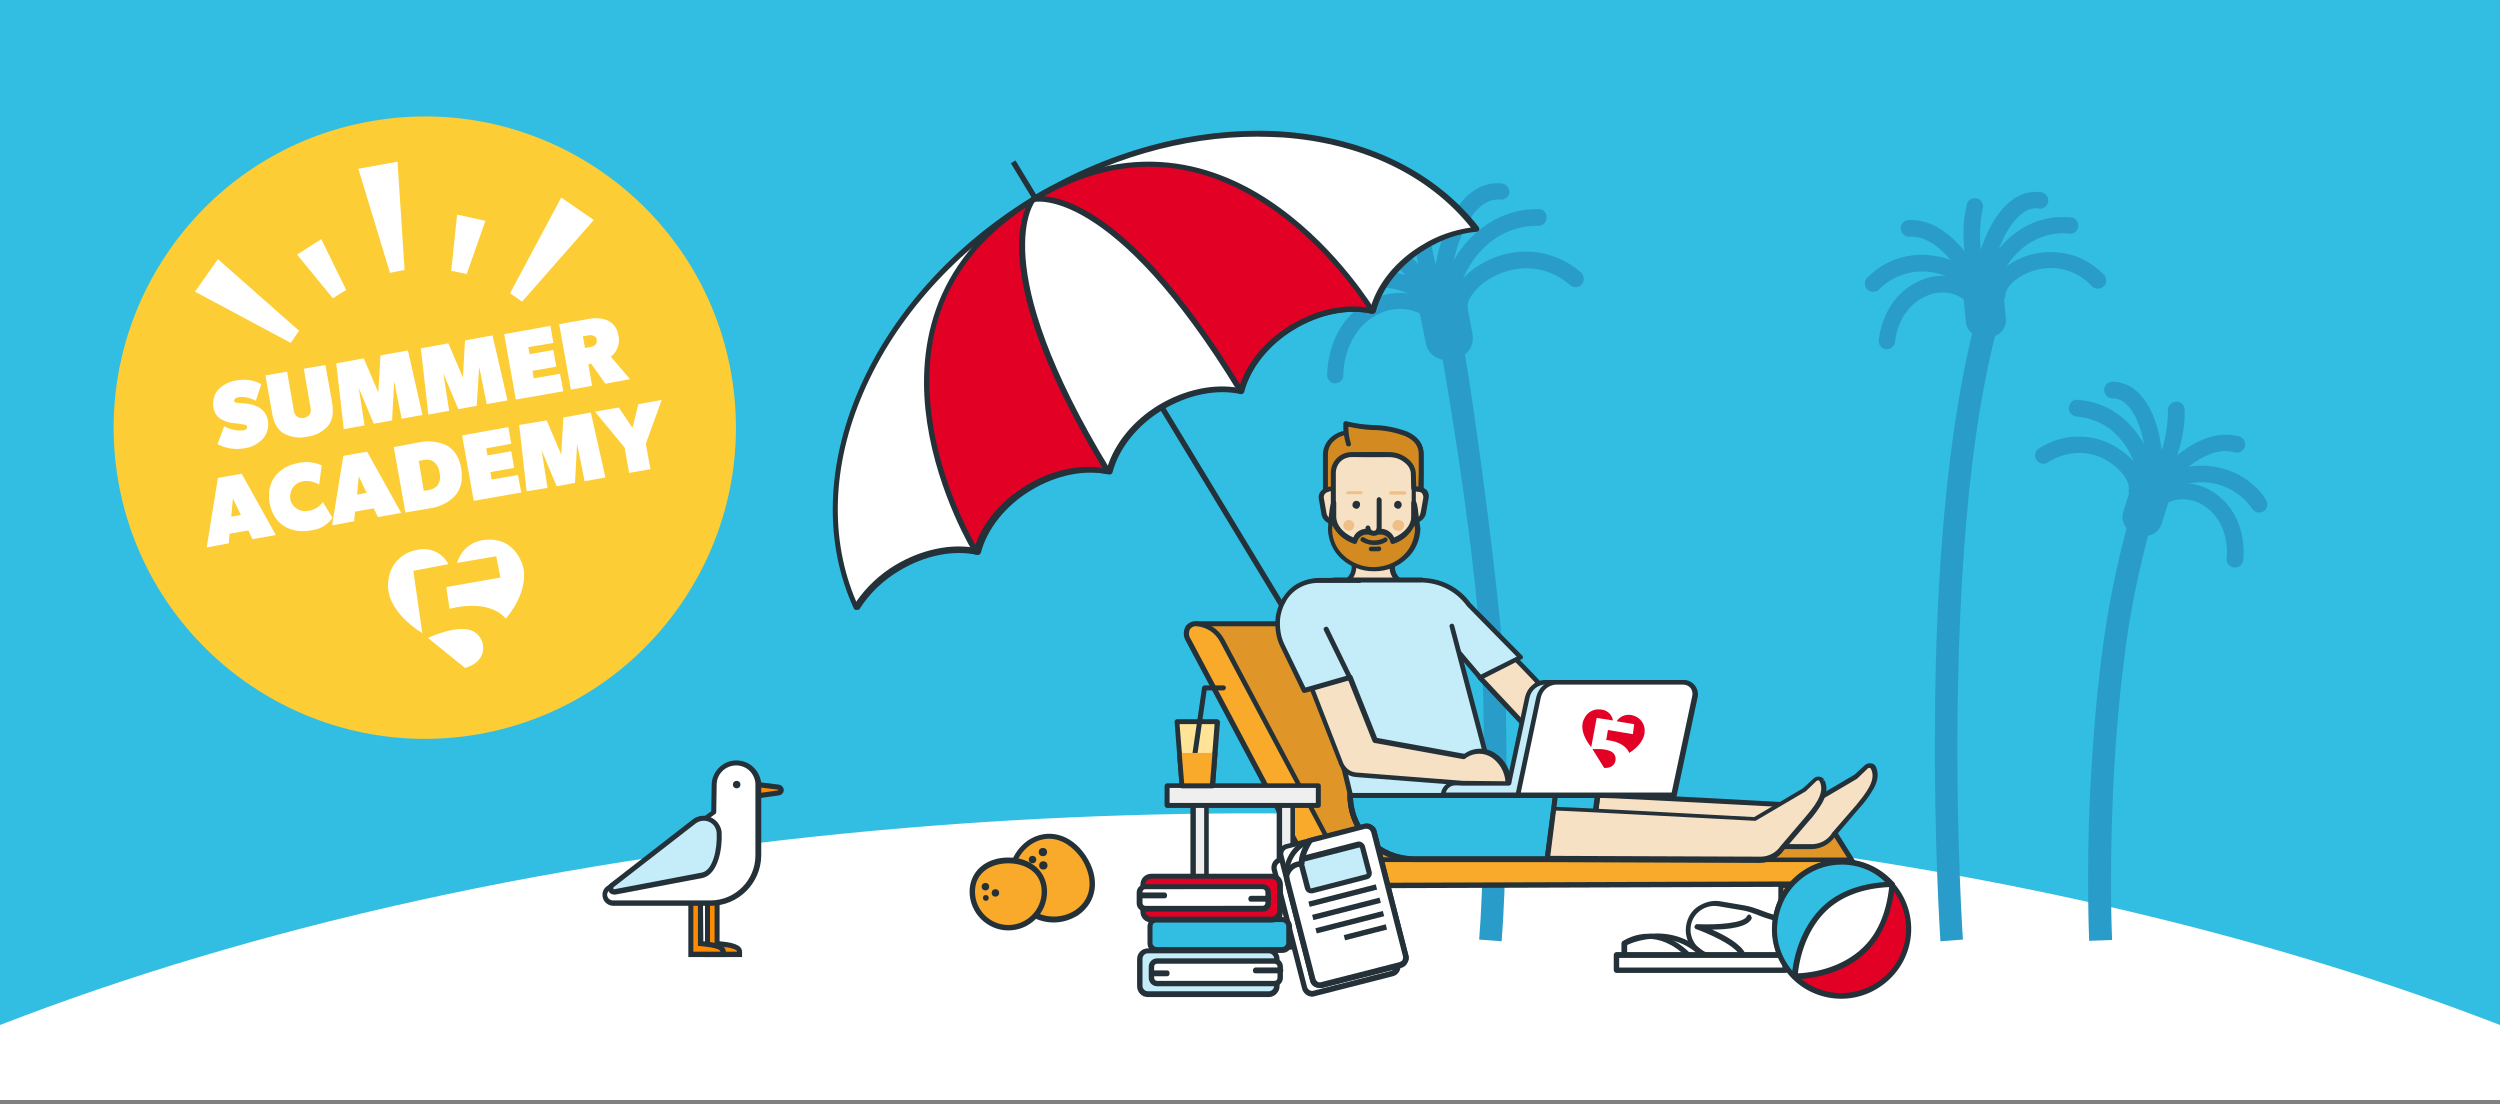 <?xml version="1.0" encoding="utf-8"?>
<!-- Generator: Adobe Illustrator 22.0.1, SVG Export Plug-In . SVG Version: 6.00 Build 0)  -->
<svg version="1.1" id="Layer_3" xmlns="http://www.w3.org/2000/svg" xmlns:xlink="http://www.w3.org/1999/xlink" x="0px" y="0px"
	 viewBox="0 0 600 265" style="enable-background:new 0 0 600 265;" xml:space="preserve">
<rect x="0" y="0" width="600" height="265" fill="#808080" stroke="none"/>
<style type="text/css">
	.st0{fill:#31BEE2;}
	.st1{fill:#FFFFFF;}
	.st2{fill:#299CCA;}
	.st3{fill:#243138;}
	.st4{fill:#E20025;}
	.st5{fill:#FF8C00;}
	.st6{fill:#C5EDF9;}
	.st7{fill:#F9AA2B;}
	.st8{fill:#F7E1C4;}
	.st9{fill:#D38A20;}
	.st10{fill:#EFBF86;}
	.st11{fill:#E09528;}
	.st12{fill:#EFEFEF;}
	.st13{fill:#FFE497;}
	.st14{fill:#FCCD35;}
</style>
<title>header-popup</title>
<g>
	<rect class="st0" width="600" height="254"/>
</g>
<g>
	<path class="st1" d="M600,246c-103.3-40-241.2-59.2-382.6-47.3C134.7,205.6,60.8,222.4,0,246v18h600V246z"/>
</g>
<g>
	<path class="st2" d="M466.6,123.5c-1.3,14.7-2.1,31.1-2.2,48.7c-0.3,29.9,1.3,53.4,1.3,53.7l5.4-0.4c0,0-1.6-23.5-1.3-53.2
		c0.2-17.4,0.9-33.7,2.2-48.2c1.6-18.1,4.1-33.6,7.5-46.1l-5.3-1.4C470.8,89.3,468.3,105.1,466.6,123.5z"/>
</g>
<g>
	<path class="st2" d="M469.1,66.5c-2.4-0.5-4.8-0.4-7.1,0.4c-6,2-10.2,7.5-11.1,14.7c-0.1,1.1,0.6,2.1,1.7,2.2h0.2
		c1,0,1.9-0.7,2-1.7c0.3-2.8,1.3-5.5,3.1-7.7c1.4-1.7,3.2-3,5.3-3.7c3.2-1.1,6.7-0.4,9.1,2c0.9,0.7,2.1,0.6,2.8-0.3
		c0.6-0.7,0.6-1.7,0.1-2.4C473.6,68.2,471.4,67,469.1,66.5z"/>
</g>
<g>
	<path class="st2" d="M466.7,61.9c-3-0.8-6.1-1-9.1-0.4c-3.5,0.7-6.7,2.4-9.2,4.9c-0.9,0.6-1.1,1.9-0.5,2.8c0.6,0.9,1.9,1.1,2.8,0.5
		c0.2-0.1,0.3-0.2,0.4-0.4c3.9-3.7,9.4-5.1,14.6-3.5c4.2,1.2,7.2,3.8,7.7,5.7c0.2,0.9,1,1.5,1.9,1.5c0.2,0,0.3,0,0.5-0.1
		c1.1-0.3,1.7-1.4,1.4-2.4C476.3,66.9,472,63.4,466.7,61.9z"/>
</g>
<g>
	<path class="st2" d="M494.9,60.7c-3.1-0.5-6.4-0.1-9.3,1c-4.8,1.9-8.2,5.5-8.3,8.9c0,1.1,0.8,2,1.9,2h0.1c1.1,0,2-0.8,2-1.9
		c0.1-1.6,2.2-4,5.8-5.4c2.3-0.9,4.8-1.2,7.3-0.8c2.9,0.5,5.5,1.9,7.5,4c0.7,0.9,1.9,1,2.8,0.4c0.9-0.7,1-1.9,0.4-2.8
		c-0.1-0.1-0.2-0.3-0.4-0.4C502,63,498.6,61.2,494.9,60.7z"/>
</g>
<g>
	<path class="st2" d="M497.3,52.2c-3.7-0.4-7.4,0.2-10.7,1.9c-2.9,1.5-5.4,3.6-7.3,6.2c-3.4,4.5-4.7,9.7-3.4,13
		c0.5,1,1.8,1.3,2.7,0.8c0.8-0.5,1.2-1.4,0.9-2.3c-0.7-1.7,0.2-5.5,2.9-9.1c1.6-2.1,3.6-3.9,6-5.1c2.6-1.3,5.6-1.9,8.5-1.5
		c1.1,0,2-1,1.9-2.1C498.7,53.2,498.1,52.4,497.3,52.2L497.3,52.2z"/>
</g>
<g>
	<path class="st2" d="M480.8,69.9l-9.6,1l0.6,6.4c0.3,2.3,2.3,3.9,4.6,3.7l1.3-0.1c2.3-0.2,4-2.3,3.7-4.6c0,0,0,0,0,0L480.8,69.9z"
		/>
</g>
<g>
	<path class="st2" d="M490.2,46.2c-3.1-0.6-6.2,0.5-8.9,3.2c-3.5,3.5-5.4,8.7-6.2,11.5c-1.3,4.4-1.8,8.7-1.2,11.5
		c0.2,0.9,1,1.6,1.9,1.6c0.1,0,0.2,0,0.4,0c1.1-0.2,1.8-1.2,1.6-2.3c-0.8-4.3,1.7-14.8,6.4-19.5c1.8-1.8,3.5-2.5,5.3-2.1
		c1.1,0.1,2-0.8,2.1-1.9C491.6,47.4,491.1,46.5,490.2,46.2L490.2,46.2z"/>
</g>
<g>
	<path class="st2" d="M458.1,52.8c-1.1,0-2,1-1.9,2.1s1,2,2.1,1.9c5.6-0.3,11.2,5.4,17.2,17.3c0.3,0.7,1,1.1,1.8,1.1
		c0.3,0,0.6-0.1,0.9-0.2c1-0.5,1.4-1.7,0.9-2.7C474.7,63.8,467.8,52.4,458.1,52.8z"/>
</g>
<g>
	<path class="st2" d="M475.6,61.3c-0.6-3.6-0.5-7.4,0.2-11c0.4-1-0.1-2.2-1.1-2.6c-1-0.4-2.2,0.1-2.6,1.1c-0.1,0.2-0.1,0.3-0.1,0.5
		c-1.9,7.3,0,18,3,23.5c0.4,0.6,1,1,1.7,1c0.3,0,0.7-0.1,1-0.2c1-0.5,1.3-1.7,0.8-2.7C477.1,67.8,476.1,64.6,475.6,61.3z"/>
</g>
<g>
	<path class="st2" d="M504.4,157.5c-1.3,10.2-2.2,21.3-2.8,33c-0.9,20-0.2,35.1-0.2,35.3l5.5-0.2c0-0.1-0.7-15.1,0.2-34.8
		c0.5-11.6,1.4-22.5,2.7-32.6c1.3-11.1,3.6-22,6.6-32.8l-5.2-1.6C508.1,134.8,505.8,146.1,504.4,157.5z"/>
</g>
<g>
	<path class="st2" d="M530.5,117.7c-2.1-1.2-4.4-1.8-6.8-1.8h-0.1c-2.4,0-4.7,0.7-6.7,2.1c-1,0.5-1.3,1.7-0.8,2.7s1.7,1.3,2.7,0.8
		c0.1-0.1,0.2-0.2,0.4-0.3c2.8-1.8,6.5-1.8,9.3-0.1c1.9,1.1,3.5,2.8,4.5,4.8c1.2,2.5,1.7,5.4,1.4,8.2c-0.1,1.1,0.7,2,1.8,2.1h0.2
		c1,0,1.9-0.8,2-1.8C539,127.1,536,120.8,530.5,117.7z"/>
</g>
<g>
	<path class="st2" d="M535.9,113.3c-2.8-1.2-5.9-1.7-9-1.5c-5.4,0.4-10.4,2.9-12,6.1c-0.6,0.9-0.4,2.2,0.5,2.8s2.2,0.4,2.8-0.5
		c0.1-0.1,0.2-0.3,0.2-0.4c0.9-1.7,4.4-3.7,8.7-4c5.3-0.5,10.5,2,13.5,6.4c0.4,0.5,1,0.9,1.6,0.8c0.4,0,0.8-0.1,1.1-0.3
		c0.9-0.6,1.1-1.9,0.5-2.8C542,117,539.2,114.7,535.9,113.3z"/>
</g>
<g>
	<path class="st2" d="M508.5,107.7c-2.7-1.8-5.7-2.8-8.9-2.9c-3.7-0.2-7.4,0.9-10.5,3c-0.8,0.7-0.9,2-0.2,2.8
		c0.6,0.7,1.6,0.9,2.4,0.5c2.4-1.6,5.3-2.5,8.2-2.4c2.5,0.1,4.9,0.9,6.9,2.3c3.2,2.1,4.8,4.9,4.5,6.5c-0.2,1.1,0.5,2.1,1.6,2.3
		c0.1,0,0.2,0,0.3,0c1,0,1.8-0.7,2-1.7C515.4,114.7,512.9,110.5,508.5,107.7z"/>
</g>
<g>
	<path class="st2" d="M509.1,100c-2.9-2.3-6.4-3.7-10.1-4c-1.1-0.3-2.2,0.4-2.4,1.5c-0.3,1.1,0.4,2.2,1.5,2.4c0.2,0,0.4,0.1,0.6,0.1
		c2.9,0.3,5.7,1.4,8,3.2c2,1.7,3.7,3.8,4.8,6.2c1.9,4,2,8,1,9.5c-0.6,0.9-0.4,2.1,0.5,2.8c0.3,0.2,0.7,0.4,1.1,0.3
		c0.7,0,1.3-0.3,1.6-0.9c2-2.9,1.7-8.3-0.6-13.4C513.7,104.7,511.6,102.1,509.1,100z"/>
</g>
<g>
	<path class="st2" d="M509.6,122.8c-0.7,2.2,0.5,4.6,2.7,5.2c0,0,0,0,0,0l1.3,0.4c2.2,0.7,4.5-0.5,5.2-2.7c0,0,0,0,0,0l1.9-6.1
		l-9.2-2.9L509.6,122.8z"/>
</g>
<g>
	<path class="st2" d="M515.1,96.6c-2.1-3.2-4.8-4.9-8-5h-0.1c-1.1,0-2,0.9-2,2s0.9,2,2,2c1.9,0,3.4,1.1,4.8,3.2
		c3.6,5.6,4,16.3,2.3,20.4c-0.4,1,0.1,2.2,1.1,2.6c0.2,0.1,0.5,0.2,0.8,0.2c0.8,0,1.5-0.5,1.8-1.2c1.1-2.7,1.5-6.9,1.1-11.5
		C518.7,106.2,517.8,100.7,515.1,96.6z"/>
</g>
<g>
	<path class="st2" d="M537.2,104.7c-9.4-2.4-18.5,7.3-24.5,14.8c-0.7,0.9-0.5,2.1,0.3,2.8c0.3,0.3,0.8,0.4,1.2,0.4
		c0.6,0,1.2-0.3,1.5-0.8c8.3-10.4,15-14.8,20.4-13.4c1,0.4,2.2-0.1,2.6-1.1c0.4-1-0.1-2.2-1.1-2.6
		C537.5,104.7,537.3,104.7,537.2,104.7L537.2,104.7z"/>
</g>
<g>
	<path class="st2" d="M522.2,96.4c-1.1,0.1-1.9,1-1.9,2.1c0,3.7-0.6,7.4-2,10.9c-1.1,3.1-2.7,6.1-4.7,8.7c-0.7,0.8-0.6,2.1,0.2,2.8
		c0.4,0.3,0.8,0.5,1.3,0.5c0.6,0,1.1-0.3,1.5-0.7c4-4.7,8.1-14.9,7.7-22.4C524.3,97.1,523.3,96.3,522.2,96.4z"/>
</g>
<g>
	<path class="st2" d="M350.9,81.2l-5.4,1c2.3,12.4,10.1,59.1,10.5,86.2c0.4,21.9,0,44.8-1,57.1l5.4,0.4c1-12.4,1.4-35.5,1-57.6
		C361.2,152.4,354.1,98.3,350.9,81.2z"/>
</g>
<g>
	<path class="st2" d="M345.2,73.6c-2.1-1.8-4.7-3-7.4-3.2c-2.8-0.3-5.6,0.1-8.1,1.3c-6.8,3-10.9,9.8-11.2,18.3c0,1.1,0.9,2,1.9,2h0
		c1.1,0,2-0.9,2-1.9c0-3.4,1-6.8,2.8-9.7c1.5-2.3,3.5-4.1,6-5.2c1.9-0.9,4-1.2,6.1-1c1.9,0.2,3.8,1,5.3,2.3c0.8,0.8,2,0.8,2.8,0.1
		c0.8-0.8,0.8-2,0.1-2.8C345.4,73.7,345.3,73.6,345.2,73.6L345.2,73.6z"/>
</g>
<g>
	<path class="st2" d="M334.4,65.3c-3.5-0.6-7.2-0.4-10.6,0.6c-4,1.2-7.5,3.6-10.1,6.7c-0.8,0.7-0.9,2-0.2,2.8s2,0.9,2.8,0.2
		c0.1-0.1,0.3-0.3,0.4-0.4c2.2-2.6,5.1-4.5,8.3-5.5c2.8-0.8,5.8-1,8.8-0.5c4.1,0.7,9,3.2,10,6c0.3,0.8,1,1.3,1.9,1.3
		c0.2,0,0.5,0,0.7-0.1c1-0.4,1.5-1.5,1.1-2.6C346,69.8,340.6,66.4,334.4,65.3z"/>
</g>
<g>
	<path class="st2" d="M379.2,65.2c-3.3-2.8-7.4-4.5-11.8-4.8c-3.7-0.2-7.4,0.6-10.7,2.3c-5.4,2.7-8.8,7.2-8.5,11.2
		c0.1,1,0.9,1.9,2,1.9h0.1c1.1-0.1,1.9-1,1.9-2.1c-0.1-1.9,2.1-5.2,6.4-7.4c2.7-1.4,5.6-2,8.6-1.9c3.5,0.2,6.8,1.6,9.5,3.9
		c0.8,0.8,2,0.8,2.8,0.1c0.8-0.8,0.8-2,0.1-2.8C379.5,65.4,379.4,65.3,379.2,65.2L379.2,65.2z"/>
</g>
<g>
	<path class="st2" d="M369.3,50.2c-4.3-0.1-8.5,1.1-12.2,3.5c-3.2,2.1-5.8,4.8-7.8,8.1c-3.4,5.6-4.4,11.7-2.4,15.3
		c0.6,0.9,1.9,1.2,2.8,0.5c0.8-0.5,1.1-1.5,0.7-2.4c-1-1.9-0.6-6.6,2.3-11.4c1.6-2.7,3.9-5.1,6.5-6.8c3-1.9,6.5-2.9,10-2.8l0,0
		c1.1,0,2-0.9,2-2S370.4,50.1,369.3,50.2L369.3,50.2z"/>
</g>
<g>
	<path class="st2" d="M352,72.7L340.7,75l1.5,7.4c0.5,2.7,3.1,4.4,5.8,3.9c0,0,0,0,0,0l1.5-0.3c2.7-0.5,4.4-3.1,3.9-5.8c0,0,0,0,0,0
		L352,72.7z"/>
</g>
<g>
	<path class="st2" d="M360.3,44c-3.6-0.3-7,1.3-9.7,4.7c-3.6,4.5-5.3,10.8-5.9,14.1c-1,5.2-1.1,10.3-0.1,13.5c0.3,0.8,1,1.4,1.9,1.4
		c0.2,0,0.4,0,0.6-0.1c1.1-0.3,1.7-1.4,1.4-2.5c-0.8-2.5-0.7-7.1,0.2-11.6c1-5.1,2.9-9.6,5.1-12.4c1.9-2.3,4-3.4,6.3-3.2
		c1.1,0.1,2.1-0.7,2.2-1.8C362.2,45,361.4,44.1,360.3,44L360.3,44z"/>
</g>
<g>
	<path class="st2" d="M338.1,61.2c-5-4.4-9.9-6.3-14.8-5.6c-1.1,0.3-1.7,1.4-1.4,2.5c0.2,0.9,1.1,1.5,2,1.5c3.6-0.5,7.4,1,11.5,4.6
		c3.5,3.1,7.1,7.6,11.1,13.9c0.6,0.9,1.8,1.2,2.8,0.6c0.9-0.6,1.2-1.8,0.6-2.8C345.7,69.3,341.9,64.5,338.1,61.2z"/>
</g>
<g>
	<path class="st2" d="M344.5,63.2c-1.2-4.3-1.5-8.8-1-13.2c0.3-1.1-0.3-2.2-1.4-2.5c-1.1-0.3-2.2,0.3-2.5,1.4c0,0.2-0.1,0.3-0.1,0.5
		c-1.4,8.7,2.1,21,6.2,27c0.4,0.5,1,0.9,1.6,0.9c0.4,0,0.8-0.1,1.1-0.3c0.9-0.6,1.1-1.8,0.5-2.8C347,70.8,345.5,67,344.5,63.2z"/>
</g>
<g>
	
		<rect x="292" y="24.9" transform="matrix(0.855 -0.518 0.518 0.855 -19.953 169.143)" class="st3" width="1.3" height="190.7"/>
</g>
<g>
	<path class="st1" d="M354.3,55c-4.5,0.4-8.8,1.9-12.6,4.3c-6.4,3.9-10.8,9.6-12.3,15.3c-5.8-1.3-12.9,0-19.3,3.9
		s-10.8,9.7-12.3,15.3c-5.8-1.3-12.9,0-19.3,3.9s-10.8,9.6-12.3,15.3c-5.8-1.3-12.9,0-19.3,3.9s-10.8,9.6-12.3,15.3
		c-5.8-1.3-12.9,0-19.3,3.9c-4,2.4-7.3,5.6-9.8,9.6c-14.5-31.5,3.5-74.1,42.5-97.8l0.6-0.4C287.5,24.2,333.1,27.9,354.3,55z"/>
	<path class="st3" d="M205.5,146.4C205.5,146.4,205.5,146.4,205.5,146.4c-0.3,0-0.5-0.2-0.6-0.4c-7.1-15.5-6.7-34.1,1.2-52.4
		c7.9-18.3,22.7-34.8,41.6-46.3l0.6-0.4c18.8-11.3,40.1-16.7,59.9-15.3c19.7,1.5,36.3,9.6,46.7,22.9c0.1,0.2,0.2,0.4,0.1,0.7
		c-0.1,0.2-0.3,0.4-0.5,0.4c-4.4,0.4-8.6,1.9-12.3,4.2c-6.1,3.7-10.5,9.2-12,15c-0.1,0.3-0.4,0.5-0.8,0.5
		c-5.8-1.3-12.7,0.1-18.8,3.8c-6,3.6-10.5,9.2-12,15c-0.1,0.3-0.4,0.5-0.8,0.5c-5.8-1.3-12.7,0.1-18.8,3.8c-6,3.6-10.5,9.2-12,15
		c-0.1,0.3-0.4,0.5-0.8,0.5c-5.8-1.3-12.7,0.1-18.8,3.8c-6,3.6-10.5,9.2-12,15c-0.1,0.3-0.4,0.5-0.8,0.5c-5.8-1.3-12.7,0.1-18.8,3.8
		c-3.9,2.3-7.2,5.5-9.6,9.3C205.9,146.3,205.7,146.4,205.5,146.4z M301.7,32.8c-17.7,0-36.2,5.3-52.8,15.3l-0.6,0.4
		c-18.7,11.4-33.3,27.6-41.1,45.7c-7.6,17.5-8.1,35.3-1.7,50.2c2.4-3.5,5.7-6.6,9.4-8.8c6.2-3.7,13.2-5.2,19.2-4.1
		c1.8-5.9,6.4-11.5,12.4-15.1c6.2-3.7,13.2-5.2,19.2-4.1c1.8-5.9,6.3-11.4,12.4-15.1c6.2-3.7,13.2-5.2,19.2-4.1
		c1.8-5.9,6.4-11.5,12.4-15.1c6.2-3.7,13.2-5.2,19.2-4.1c1.7-5.9,6.2-11.4,12.4-15.1c3.5-2.2,7.6-3.6,11.7-4.2
		C342.9,42,326.9,34.4,308,33C306,32.9,303.9,32.8,301.7,32.8z"/>
</g>
<g>
	<path class="st4" d="M234.3,132.5c1.5-5.7,5.9-11.4,12.3-15.3s13.5-5.1,19.3-3.9C235,62.4,248,47.9,248,47.9l-0.6,0.4
		C200.2,77.6,234.3,132.5,234.3,132.5z"/>
	<path class="st3" d="M234.3,133.1c-0.2,0-0.4-0.1-0.6-0.3c-0.1-0.1-8.6-14-11.2-31.4c-2.4-16.1-0.1-38.4,24.6-53.7l0.6-0.4
		c0.3-0.2,0.6-0.1,0.8,0.1c0.2,0.2,0.2,0.6,0,0.8c-0.1,0.1-12.2,15,18,64.6c0.1,0.2,0.1,0.5,0,0.7c-0.2,0.2-0.4,0.3-0.7,0.3
		c-5.9-1.3-12.7,0.1-18.8,3.8c-6.1,3.7-10.5,9.2-12,15C234.8,132.9,234.6,133.1,234.3,133.1C234.3,133.1,234.3,133.1,234.3,133.1z
		 M246.2,49.8c-18.2,12-25.7,29.2-22.4,51.4c2.1,14.1,8.2,25.9,10.3,29.6c1.9-5.6,6.3-10.7,12.2-14.3c5.9-3.6,12.5-5.1,18.3-4.2
		C240.9,73,243.7,55.6,246.2,49.8z"/>
</g>
<g>
	<path class="st4" d="M329.4,74.7c-5.8-1.3-12.9,0-19.3,3.9s-10.8,9.6-12.3,15.3c-30.9-50.8-49.8-46-49.8-46l0.6-0.3
		C296.3,19.1,329.4,74.7,329.4,74.7z"/>
	<path class="st3" d="M297.8,94.5c-0.2,0-0.4-0.1-0.6-0.3c-30.3-49.8-48.9-45.8-49.1-45.7c-0.3,0.1-0.6-0.1-0.8-0.4
		c-0.1-0.3,0-0.6,0.3-0.8l0.6-0.4c25-14.8,45.9-6.6,59,3c14.2,10.3,22.6,24.3,22.7,24.4c0.1,0.2,0.1,0.5,0,0.7
		c-0.2,0.2-0.4,0.3-0.7,0.3c-5.8-1.3-12.7,0.1-18.8,3.8c-6,3.6-10.5,9.2-12,14.9C298.4,94.3,298.1,94.5,297.8,94.5
		C297.9,94.5,297.8,94.5,297.8,94.5z M250.6,47.1c6.3,0.5,23,6.1,47,45.2c1.9-5.6,6.4-10.8,12.2-14.3c5.9-3.6,12.5-5.1,18.3-4.2
		c-2.4-3.6-10-14.4-21.6-22.8C288.4,37.8,269.6,36.5,250.6,47.1z"/>
</g>
<g>
	<path class="st5" d="M169.8,229v-13.8h2.3v11.2c5.4,0.4,5.4,1.6,5.4,2v0.6H169.8z"/>
</g>
<g>
	<path class="st3" d="M171.5,215.8V227c0.8,0.1,5.4,0.4,5.4,1.4h-6.5v-12.6H171.5 M172.7,214.6h-3.5v15.1h8.9v-1.2
		c0-1.1-0.7-2.2-5.4-2.6V214.6z"/>
</g>
<g>
	<path class="st5" d="M165.9,229v-13.8h2.3v11.2c5.4,0.4,5.4,1.6,5.4,2v0.6H165.9z"/>
</g>
<g>
	<path class="st3" d="M167.5,215.8V227c0.8,0.1,5.4,0.4,5.4,1.4h-6.5v-12.6H167.5 M168.7,214.6h-3.5v15.1h9v-1.2
		c0-1.1-0.7-2.2-5.4-2.6L168.7,214.6L168.7,214.6z"/>
</g>
<g>
	<path class="st5" d="M181.8,188.3v2.7l5-0.7c0.4,0,0.6-0.3,0.6-0.7l0,0c0-0.4-0.3-0.7-0.6-0.7L181.8,188.3z"/>
	<path class="st3" d="M181.2,191.7v-4.1l5.7,0.7c0.7,0.1,1.2,0.7,1.2,1.3c0,0.7-0.5,1.2-1.2,1.3L181.2,191.7z M182.4,189v1.3
		l4.3-0.6c0,0,0.1,0,0.1-0.1c0,0,0-0.1-0.1-0.1L182.4,189z"/>
</g>
<g>
	<path class="st1" d="M182,188.4v17c0,6.3-5.1,11.4-11.4,11.4l0,0h-23.5c-1.1-0.1-1.9-1-1.9-2.1c0-0.5,0.3-1.1,0.7-1.4l25.4-18.3
		l0.1-6.6c0-2.9,2.4-5.2,5.3-5.2l0,0C179.6,183.1,182,185.4,182,188.4C182,188.4,182,188.4,182,188.4z"/>
	<path class="st3" d="M170.6,217.4h-23.5c-1.5-0.1-2.6-1.3-2.5-2.8c0-0.7,0.4-1.4,0.9-1.8l25.2-18.1l0.1-6.3c0-3.2,2.7-5.9,5.9-5.9
		c1.6,0,3.1,0.6,4.2,1.7c1.1,1.1,1.8,2.6,1.8,4.2c0,0,0,0,0,0v17C182.6,212,177.2,217.4,170.6,217.4z M176.7,183.7
		C176.7,183.7,176.7,183.7,176.7,183.7c-2.6,0-4.7,2.1-4.7,4.6l-0.1,6.6c0,0.2-0.1,0.4-0.3,0.5l-25.4,18.3c-0.3,0.2-0.4,0.6-0.5,0.9
		c0,0.8,0.5,1.4,1.3,1.5l23.5,0c6,0,10.8-4.9,10.8-10.8v-17c0-1.2-0.5-2.4-1.4-3.3C179.1,184.2,177.9,183.7,176.7,183.7z"/>
</g>
<g>
	<circle class="st3" cx="176.8" cy="188.3" r="0.9"/>
</g>
<g>
	<path class="st6" d="M166.6,197.1c1.6-1.3,4-1,5.2,0.7c0.5,0.6,0.7,1.3,0.8,2.1l0,0c0.1,3.4-0.7,9.4-4,10.1l-21,4
		c-0.5,0.1-1-0.2-1.1-0.7c-0.1-0.3,0.1-0.7,0.3-0.9L166.6,197.1z"/>
	<path class="st3" d="M147.4,214.7c-0.3,0-0.6-0.1-0.8-0.2c-0.3-0.2-0.6-0.6-0.7-0.9c-0.1-0.6,0.1-1.2,0.6-1.6l19.7-15.3
		c1.9-1.5,4.6-1.1,6.1,0.8c0.5,0.7,0.9,1.5,0.9,2.4c0.2,3.9-0.9,9.9-4.5,10.8l-21,4C147.6,214.7,147.5,214.7,147.4,214.7z
		 M167,197.6l-19.7,15.3c-0.1,0.1-0.1,0.2-0.1,0.3c0,0.1,0.1,0.2,0.1,0.2c0,0,0.1,0.1,0.2,0l21-4c2.7-0.6,3.7-5.9,3.5-9.5
		c0-0.6-0.3-1.2-0.6-1.7C170.3,196.8,168.4,196.6,167,197.6z"/>
</g>
<g>
	<path class="st7" d="M258.4,219.1c-4.7,3-11,1.6-14-3.1c-2.9-4.6-1.7-10.7,2.7-13.8c4.7-3.1,9.9-1.1,13,3.5S263,216,258.4,219.1z"
		/>
	<path class="st3" d="M252.9,221.4c-3.6,0-7.1-1.8-9.1-5c-3.1-4.9-1.9-11.3,2.9-14.7c4.7-3.1,10.4-1.6,13.9,3.7
		c3.5,5.3,2.8,11.1-1.9,14.3c0,0,0,0,0,0C256.9,220.8,254.9,221.4,252.9,221.4z M251.8,201.3c-1.4,0-2.9,0.4-4.4,1.4
		c-4.2,2.9-5.3,8.6-2.5,12.9c2.8,4.4,8.7,5.7,13.1,2.9c4.7-3.2,4.1-8.5,1.5-12.5C257.7,203.4,254.9,201.3,251.8,201.3z M258.4,219.1
		L258.4,219.1L258.4,219.1z"/>
</g>
<g>
	<circle class="st3" cx="250.3" cy="204.5" r="1"/>
</g>
<g>
	<circle class="st3" cx="247.8" cy="206.3" r="0.9"/>
</g>
<g>
	<circle class="st3" cx="250.4" cy="207.7" r="1"/>
</g>
<g>
	<path class="st7" d="M250.7,214.1c0,4.8-3.9,8.6-8.6,8.6c-4.8,0-8.6-3.9-8.6-8.6c0-4.8,3.9-7.5,8.6-7.5S250.7,209.3,250.7,214.1z"
		/>
	<path class="st3" d="M242,223.3C242,223.3,242,223.3,242,223.3c-5.1,0-9.3-4.2-9.3-9.3c0-4.8,3.8-8.2,9.3-8.2
		c5.5,0,9.3,3.4,9.3,8.2c0,0,0,0,0,0C251.3,219.2,247.1,223.3,242,223.3z M242,207.2c-4,0-8,2.1-8,6.8c0,4.4,3.6,8,8,8c0,0,0,0,0,0
		c4.4,0,8-3.6,8-8C250,209.3,246,207.2,242,207.2z M250.7,214.1L250.7,214.1L250.7,214.1z"/>
</g>
<g>
	<circle class="st3" cx="236.5" cy="212.8" r="0.9"/>
</g>
<g>
	<circle class="st3" cx="236.6" cy="215.5" r="0.7"/>
</g>
<g>
	<circle class="st3" cx="238.9" cy="214.3" r="0.9"/>
</g>
<g>
	<path class="st8" d="M334.2,136.2v-5.9H325v5.9c0,2.4-2.3,4.4-5.2,4.4h19.6C336.5,140.6,334.2,138.6,334.2,136.2z"/>
</g>
<g>
	<path class="st3" d="M339.4,140c-2.5,0-4.6-1.7-4.6-3.8v-5.9c0-0.3-0.2-0.6-0.6-0.6c0,0,0,0,0,0H325c-0.3,0-0.6,0.3-0.6,0.6v5.9
		c0,2.1-2.1,3.8-4.6,3.8c-0.3,0-0.6,0.3-0.6,0.6c0,0.3,0.3,0.6,0.6,0.6h19.6c0.3,0,0.6-0.3,0.6-0.6C340,140.3,339.7,140,339.4,140z
		 M323.5,140c1.2-0.9,2-2.3,2-3.8v-5.3h8v5.3c0,1.5,0.8,2.9,2,3.8H323.5z"/>
</g>
<g>
	<path class="st9" d="M336.6,104.5l-12-0.6c-3.1-0.5-6,1.7-6.4,4.8c0,0.1,0,0.3,0,0.4v14h23V109
		C341.1,106.5,339.1,104.5,336.6,104.5L336.6,104.5z"/>
</g>
<g>
	<path class="st3" d="M340.2,105.4c-0.9-1-2.2-1.5-3.6-1.5l-12-0.6c-1.9-0.2-3.7,0.4-5.1,1.6c-1.2,1-2,2.6-2,4.2v14
		c0,0.2,0.1,0.3,0.2,0.4c0.1,0.1,0.3,0.2,0.4,0.2l0,0h23c0.3,0,0.6-0.3,0.6-0.6V109C341.7,107.7,341.2,106.4,340.2,105.4z
		 M318.7,122.5v-13.5c0-1.3,0.6-2.5,1.6-3.3c1-0.9,2.2-1.4,3.5-1.3c0.2,0,0.4,0,0.7,0l0,0l12,0.6l0,0c1,0,2,0.4,2.8,1.2
		c0.7,0.7,1.2,1.7,1.1,2.8v13.5L318.7,122.5z"/>
</g>
<g>
	<path class="st8" d="M322.1,117.3h-2.9c-1.1-0.1-2,0.8-2.1,1.9c0,0.1,0,0.2,0,0.3l0.6,3.4c0.2,1.3,1,2.2,2.1,2.2h2.9
		c0.1,0,0.2-0.1,0.2-0.2c0,0,0,0,0,0l-0.6-7.2C322.4,117.4,322.2,117.3,322.1,117.3L322.1,117.3z"/>
</g>
<g>
	<path class="st3" d="M322.9,117.5c0-0.2-0.1-0.4-0.2-0.5c-0.2-0.2-0.4-0.3-0.6-0.2h-2.9c-0.8,0-1.6,0.4-2.1,1
		c-0.5,0.5-0.7,1.2-0.6,1.9l0,0l0.6,3.4c0.1,1.4,1.2,2.6,2.7,2.7h2.9c0.2,0,0.4-0.1,0.6-0.2c0.2-0.2,0.2-0.4,0.2-0.6l0,0
		L322.9,117.5z M319.8,124.5L319.8,124.5c-1.2,0-1.5-1.3-1.5-1.7l0,0l-0.6-3.4c0-0.3,0.1-0.7,0.3-0.9c0.3-0.3,0.8-0.5,1.2-0.6h2.6
		l0.5,6.5L319.8,124.5z"/>
</g>
<g>
	<path class="st8" d="M340.1,117.3h-2.9c-0.1,0-0.2,0.1-0.2,0.2c0,0,0,0,0,0l-0.5,7.2c0,0.1,0.1,0.2,0.2,0.2c0,0,0,0,0,0h2.9
		c1.2-0.1,2.1-1,2.1-2.2l0.6-3.4c0.1-1.1-0.7-2.1-1.8-2.1C340.3,117.3,340.2,117.3,340.1,117.3z"/>
</g>
<g>
	<path class="st3" d="M340.1,116.7h-2.9c-0.4,0-0.8,0.4-0.8,0.8l-0.5,7.2l0,0c0,0.2,0.1,0.4,0.2,0.6c0.2,0.2,0.4,0.2,0.6,0.2h2.9
		c1.4-0.1,2.6-1.2,2.7-2.7l0.6-3.4l0,0c0.1-0.7-0.1-1.4-0.6-1.9C341.6,117,340.9,116.7,340.1,116.7z M336.6,124.4L336.6,124.4z
		 M336.6,124.8L336.6,124.8z M341.6,119.4l-0.6,3.4l0,0c-0.1,0.4-0.3,1.7-1.5,1.7H337l0.5-6.6h2.6c0.5,0,0.9,0.2,1.2,0.5
		C341.5,118.7,341.6,119,341.6,119.4L341.6,119.4z"/>
</g>
<g>
	<path class="st8" d="M339.3,113.5c0-2.5-2-4.4-4.5-4.4h-6.6h-3.9c-2.5,0-4.4,2-4.4,4.4c0,0,0,0,0,0v10.1c0,5.9,4.3,11.2,9.5,11.2
		h0.4c5.2,0,9.5-5.4,9.5-11.3V113.5L339.3,113.5z"/>
</g>
<g>
	<path class="st3" d="M334.9,108.5L334.9,108.5h-10.5c-2.8,0-5,2.2-5,5v10.1c0,3,1,5.9,2.9,8.2c1.7,2.2,4.3,3.6,7.1,3.6h0.4
		c2.8-0.1,5.4-1.4,7.1-3.6c1.9-2.3,2.9-5.2,2.9-8.2v-10.1C339.9,110.7,337.7,108.5,334.9,108.5C334.9,108.5,334.9,108.5,334.9,108.5
		z M336.1,131.1c-1.5,2-3.8,3.1-6.2,3.2h-0.4c-2.5-0.1-4.7-1.2-6.2-3.2c-1.7-2.1-2.7-4.7-2.7-7.5v-10.1c0-1,0.4-2,1.1-2.7
		c0.7-0.7,1.7-1.1,2.7-1.1h10.5l0,0c2.1,0,3.9,1.7,3.9,3.8v10.1C338.8,126.4,337.8,129,336.1,131.1z"/>
</g>
<g>
	<path class="st3" d="M325.5,120.2c-0.5,0-0.9,0.4-0.9,0.9l0,0c-0.1,0.5,0.3,0.9,0.8,1s0.9-0.3,1-0.8c0-0.1,0-0.1,0-0.2l0,0
		C326.5,120.6,326.1,120.2,325.5,120.2C325.6,120.2,325.6,120.2,325.5,120.2z"/>
</g>
<g>
	<path class="st3" d="M335.5,120.2L335.5,120.2c-0.5,0-0.9,0.4-0.9,0.9c-0.1,0.5,0.3,0.9,0.8,1s0.9-0.3,1-0.8c0-0.1,0-0.1,0-0.2l0,0
		C336.4,120.6,336,120.2,335.5,120.2C335.5,120.2,335.5,120.2,335.5,120.2z"/>
</g>
<g>
	<path class="st10" d="M326.7,117.9h-3.3c-0.2,0-0.3,0.2-0.3,0.4c0,0.2,0.2,0.3,0.3,0.3h3.3c0.2,0,0.3-0.2,0.3-0.4
		C327,118.1,326.9,118,326.7,117.9z"/>
</g>
<g>
	<path class="st10" d="M337.1,117.9h-3.3c-0.2,0-0.4,0.2-0.4,0.4c0,0.2,0.2,0.4,0.4,0.4c0,0,0,0,0,0h3.3c0.2,0,0.4-0.2,0.4-0.4l0,0
		C337.5,118.1,337.3,117.9,337.1,117.9C337.1,117.9,337.1,117.9,337.1,117.9z"/>
</g>
<g>
	<path class="st9" d="M329.2,102.5c-2.1-0.1-4.2-0.4-6.3-0.9c-0.1,1.7,0.1,3.4,0.6,5l3.9,2.5h6c3.4,0,5.8,2.7,5.8,4.4l0.1,3.7
		l1.6,0.3l0.1-4V109C341.1,104.3,335.5,102.9,329.2,102.5z"/>
</g>
<g>
	<path class="st3" d="M337.8,103.6c-2.7-1-5.6-1.6-8.5-1.6c-2.1-0.1-4.1-0.4-6.2-0.9c-0.2,0-0.4,0-0.5,0.1c-0.1,0.1-0.2,0.3-0.2,0.4
		c-0.1,1.8,0.2,3.5,0.7,5.2c0.1,0.3,0.5,0.4,0.8,0.3c0.3-0.1,0.4-0.4,0.3-0.7c-0.4-1.3-0.6-2.6-0.6-4c1.9,0.4,3.7,0.7,5.6,0.8
		c2.8,0,5.5,0.5,8.1,1.5c2.2,1,3.2,2.4,3.2,4.3v4.5l-0.1,3.3l-0.5-0.1l-0.1-3.2c-0.1-1.3-0.8-2.5-1.8-3.3c-1.3-1.1-2.9-1.7-4.6-1.7
		h-6c-0.3,0-0.6,0.3-0.6,0.6c0,0.3,0.3,0.6,0.6,0.6l0,0h6l0,0c1.4,0,2.8,0.5,3.8,1.4c0.8,0.6,1.3,1.5,1.4,2.4l0,0l0.1,3.7
		c0,0.3,0.2,0.5,0.5,0.6l1.6,0.3h0.1c0.1,0,0.3,0,0.4-0.1c0.1-0.1,0.2-0.3,0.2-0.4l0.1-4l0,0V109
		C341.7,106.6,340.4,104.8,337.8,103.6z"/>
</g>
<g>
	<circle class="st10" cx="323.7" cy="126.1" r="1.3"/>
</g>
<g>
	<path class="st10" d="M335.6,124.8c-0.7-0.1-1.3,0.5-1.4,1.2c-0.1,0.7,0.5,1.3,1.2,1.4c0.1,0,0.2,0,0.2,0c0.7,0.1,1.3-0.5,1.4-1.2
		c0.1-0.7-0.5-1.3-1.2-1.4C335.7,124.8,335.7,124.8,335.6,124.8z"/>
</g>
<g>
	<path class="st9" d="M339.3,124.1c0,2.4-2,4.6-5.1,5.8c-0.3-1.3-1.5-2.3-2.9-2.3H328c-1.4,0-2.6,1-2.9,2.3c-3-1.1-5.1-3.4-5.1-5.8
		v-3.4c-0.5,0.6-0.8,6.4-0.8,6.4c0,5,4.7,9.5,10.3,9.5h0.4c5.7,0,10.3-4.6,10.3-9.6c0,0-0.3-5.8-0.9-6.4L339.3,124.1z"/>
</g>
<g>
	<path class="st3" d="M340.5,124c-0.3-3-0.5-3.5-0.8-3.8c-0.2-0.2-0.6-0.2-0.8,0c-0.1,0.1-0.2,0.3-0.2,0.4v3.4c0,2-1.6,3.9-4.1,5
		c-0.6-1.3-1.9-2.1-3.2-2.1H328c-1.4,0-2.7,0.8-3.2,2.1c-2.5-1.1-4.1-3-4.1-5v-3.4c0-0.3-0.3-0.6-0.6-0.6c-0.2,0-0.3,0.1-0.4,0.2
		c-0.2,0.2-0.5,0.8-0.8,3.8c-0.1,1.5-0.2,3-0.2,3l0,0c0.1,2.7,1.2,5.3,3.2,7.1c2.1,1.9,4.8,3,7.7,3h0.4c2.9,0,5.6-1.1,7.7-3.1
		c2-1.8,3.1-4.4,3.2-7.1l0,0C340.9,126.9,340.7,125.6,340.5,124z M336.8,133.3c-1.9,1.8-4.3,2.7-6.9,2.8h-0.4c-2.5,0-5-1-6.9-2.7
		c-1.8-1.6-2.8-3.8-2.9-6.2l0.1-1.1c1,2.1,2.9,3.6,5.1,4.4c0.2,0.1,0.3,0.1,0.5,0c0.1-0.1,0.3-0.2,0.3-0.4c0.3-1.1,1.2-1.8,2.3-1.8
		h3.4c1.1,0,2.1,0.8,2.3,1.8c0,0.2,0.1,0.3,0.3,0.4c0.2,0.1,0.3,0.1,0.5,0c2.2-0.7,4-2.3,5-4.4l0.1,1
		C339.5,129.4,338.5,131.7,336.8,133.3L336.8,133.3z"/>
</g>
<g>
	<path class="st3" d="M332,129.2c-0.6,0.3-1.4,0.5-2.1,0.5h-0.2c-0.8,0-1.6-0.2-2.3-0.7c-0.3-0.2-0.6-0.1-0.8,0.2
		c-0.2,0.3-0.1,0.6,0.2,0.8c0.9,0.5,1.9,0.8,2.9,0.8h0.3c0.9,0,1.8-0.2,2.6-0.7c0.3-0.1,0.5-0.4,0.4-0.7c-0.1-0.3-0.4-0.5-0.7-0.4
		C332.2,129.1,332.1,129.2,332,129.2L332,129.2z"/>
</g>
<g>
	<path class="st3" d="M330.7,131.2h-0.6h-0.2c-0.3,0-0.5,0-0.8,0c-0.3,0-0.6,0.2-0.6,0.5c0,0,0,0,0,0c0,0.3,0.2,0.6,0.5,0.6
		c0.3,0,0.6,0,0.9,0h0.3c0.2,0,0.5,0,0.7,0c0.3,0,0.6-0.3,0.6-0.6s-0.3-0.6-0.6-0.6C330.8,131.2,330.8,131.2,330.7,131.2z"/>
</g>
<g>
	<path class="st8" d="M328.3,126.6c0,0.8,0.6,1.4,1.4,1.4c0.8,0,1.4-0.6,1.4-1.4v-6.7L328.3,126.6z"/>
</g>
<g>
	<path class="st3" d="M331,119.3L331,119.3c-0.3,0-0.6,0.3-0.6,0.6v6.7c0,0.2-0.1,0.4-0.2,0.6c-0.1,0.1-0.3,0.2-0.5,0.2
		c-0.4,0-0.8-0.3-0.8-0.7c0,0,0,0,0,0c0-0.3-0.3-0.6-0.6-0.6c-0.3,0-0.6,0.3-0.6,0.6c0,1.1,0.9,1.9,2,1.9l0,0c1.1,0,1.9-0.9,1.9-2
		c0,0,0,0,0,0v-6.7C331.5,119.6,331.3,119.4,331,119.3z"/>
</g>
<g>
	<path class="st3" d="M331.9,108.5h-5.8c-0.3,0-0.6,0.3-0.6,0.6c0,0.3,0.2,0.6,0.6,0.6c0,0,0,0,0,0h5.8c0.3,0,0.6-0.3,0.6-0.6
		C332.5,108.8,332.3,108.5,331.9,108.5z"/>
</g>
<g>
	<path class="st8" d="M362.1,156.5l-6.9,6.2l18.3,19.5c0.6,1.5,1.4-0.3,3-0.2l14.8,2.2l-13.4-8.9
		C380.8,175.2,362.1,156.5,362.1,156.5z"/>
</g>
<g>
	<path class="st3" d="M391.6,183.7l-12.8-8.6c0.1-0.5-0.2-1.4-2.4-4.1c-1.3-1.6-3.2-3.8-5.6-6.3c-4.1-4.4-8.3-8.6-8.3-8.6
		c-0.2-0.2-0.6-0.2-0.8,0l-6.9,6.2c-0.1,0.1-0.2,0.3-0.2,0.4c0,0.2,0.1,0.3,0.2,0.4l18.2,19.4c0.1,0.4,0.4,0.6,0.8,0.8
		c0.5,0.1,1,0,1.4-0.3c0.4-0.3,0.8-0.4,1.3-0.4l14.8,2.2h0.1c0.3,0,0.6-0.3,0.6-0.6C391.9,184,391.8,183.8,391.6,183.7L391.6,183.7z
		 M376.6,181.5h-0.2c-0.6,0-1.2,0.2-1.8,0.5c-0.1,0.1-0.3,0.1-0.4,0.2c0-0.1-0.1-0.1-0.1-0.2c0-0.1-0.1-0.1-0.1-0.2l-17.9-19.1
		l6-5.4c1.1,1.1,4.4,4.4,7.6,7.9c2.3,2.5,4.2,4.6,5.5,6.2c0.9,1,1.7,2.2,2.4,3.4c-0.1,0.1-0.2,0.2-0.2,0.3c-0.1,0.2,0,0.5,0.2,0.6
		l11.2,7.5L376.6,181.5z"/>
</g>
<g>
	<path class="st6" d="M341,139.3h-5.7l19.9,23.4l9.6-4.9l-12.3-12.6C349.9,141.5,345.6,139.3,341,139.3z"/>
</g>
<g>
	<path class="st3" d="M353,144.8c-2.8-3.9-7.2-6.1-12-6.1h-5.7c-0.2,0-0.4,0.1-0.5,0.3c-0.1,0.2-0.1,0.5,0.1,0.6l19.9,23.4
		c0.1,0.1,0.3,0.2,0.5,0.2c0.1,0,0.2,0,0.3-0.1l9.6-4.9c0.2-0.1,0.3-0.2,0.3-0.4c0-0.2,0-0.4-0.2-0.5L353,144.8z M355.4,161.9
		l-18.8-22.1h4.4c4.4,0,8.5,2.1,11.1,5.7l0.1,0.1l11.8,12L355.4,161.9z"/>
</g>
<g>
	<polygon class="st11" points="399.4,201.4 398.4,208.8 435.4,209.4 445.6,208.4 440.3,199.9 	"/>
</g>
<g>
	<path class="st3" d="M440.8,199.5c-0.1-0.2-0.3-0.3-0.5-0.3l-40.9,1.6c-0.3,0-0.5,0.2-0.6,0.5l-1,7.4c0,0.3,0.2,0.6,0.5,0.7
		c0,0,0,0,0.1,0l37,0.6h0.1l10.2-1.1c0.3,0,0.6-0.3,0.5-0.7c0-0.1,0-0.2-0.1-0.2L440.8,199.5z M435.4,208.9l-36.3-0.6l0.8-6.2
		l40.1-1.5l4.7,7.4L435.4,208.9z"/>
</g>
<g>
	<path class="st8" d="M449.7,184.3c-0.2-0.5-0.8-0.7-1.3-0.4c-0.1,0.1-0.2,0.1-0.3,0.2l-2.5,2.4l-11.9,7c0,0-45.8-2.5-49.2-2.5
		l-48-3.2c0,8.5,6.9,15.3,15.3,15.3h31.9l51.1,0.2c2.1,0,4.1-1,5.3-2.8l5.7-6.7C448,191.1,451.3,187.3,449.7,184.3L449.7,184.3z"/>
</g>
<g>
	<path class="st3" d="M450.2,184c-0.2-0.5-0.7-0.8-1.2-0.8c-0.5-0.1-1,0.1-1.4,0.4l-2.5,2.3l-11.7,6.9c-3.5-0.2-45.6-2.5-49-2.5
		l-48-3.2c-0.2,0-0.3,0-0.4,0.2c-0.1,0.1-0.2,0.3-0.2,0.4c0,8.8,7.1,15.9,15.9,15.9h31.9l51,0.2l0,0c2.3,0,4.5-1.1,5.8-3l5.8-6.8
		c1.3-1.4,2.4-2.9,3.4-4.6C450.8,187.3,450.9,185.5,450.2,184L450.2,184z M445.5,193.2l-5.9,6.8v0.1c-1.1,1.6-2.9,2.5-4.8,2.5l0,0
		l-51.1-0.2h-31.9c-7.9,0-14.5-6.2-14.8-14.1l47.4,3.2l0,0c3.4,0,48.7,2.5,49.1,2.5c0.1,0,0.2,0,0.3-0.1l11.9-7l0.1-0.1l2.5-2.4l0,0
		c0.1-0.1,0.2-0.1,0.4-0.1c0.1,0,0.3,0.1,0.3,0.2C450.5,187.2,447.6,190.6,445.5,193.2L445.5,193.2z"/>
</g>
<g>
	<path class="st0" d="M350,202.9h31.9l2-15.3h-49.2C334.7,196,341.5,202.9,350,202.9z"/>
	<path class="st3" d="M382.5,203.5H350c-8.8,0-16-7.2-16-16v-0.7h50.6L382.5,203.5z M350,202.2h31.3l1.8-14h-47.8
		C335.7,196,342.1,202.2,350,202.2L350,202.2z"/>
</g>
<g>
	<path class="st3" d="M383.9,186.9h-49.2c-0.3,0-0.6,0.2-0.6,0.6c0,0,0,0,0,0c0,8.8,7.1,15.9,15.9,15.9h31.9c0.3,0,0.5-0.2,0.6-0.5
		l2-15.3c0-0.2,0-0.3-0.1-0.5C384.2,187,384.1,186.9,383.9,186.9z M381.4,202.3H350c-7.9,0-14.4-6.3-14.7-14.2h48L381.4,202.3z"/>
</g>
<g>
	<polygon class="st11" points="287.1,149.7 300,171.8 321.3,206.3 358.9,206.3 332.8,149.7 	"/>
</g>
<g>
	<path class="st3" d="M333.3,149.4c-0.1-0.2-0.3-0.3-0.5-0.3h-45.7c-0.3,0-0.6,0.3-0.6,0.6c0,0.1,0,0.2,0.1,0.3l12.9,22.2l0,0
		l21.3,34.5c0.1,0.2,0.3,0.3,0.5,0.3h37.6c0.3,0,0.6-0.3,0.6-0.6c0-0.1,0-0.2-0.1-0.2L333.3,149.4z M321.6,205.8l-21.1-34.2
		l-12.4-21.3h44.3l25.6,55.5H321.6z"/>
</g>
<g>
	<path class="st7" d="M442.9,206.3H321.3l-28-52.7c-1.3-2.3-3.6-3.8-6.1-4l0,0c-2.2,0-3,1.8-1.9,4l28,52.7l0,0l1.4,2.6
		c1.1,2.2,3.4,3.5,5.9,3.5l122.4-0.4c1.6,0,2.9-1.3,2.9-2.9v0l0,0C445.8,207.6,444.5,206.3,442.9,206.3
		C442.9,206.3,442.9,206.3,442.9,206.3z"/>
</g>
<g>
	<path class="st3" d="M442.9,205.8H321.6l-27.8-52.4c-1.4-2.5-3.9-4.1-6.7-4.3c-1-0.1-2,0.4-2.6,1.3c-0.6,1.2-0.5,2.5,0.2,3.6
		l28,52.7l1.4,2.6c1.2,2.4,3.7,3.9,6.4,3.9l0,0l122.4-0.4c1.9,0,3.5-1.6,3.5-3.5S444.8,205.7,442.9,205.8L442.9,205.8z M442.9,211.5
		l-122.4,0.4l0,0c-2.2,0-4.3-1.2-5.3-3.2l-1.4-2.6l-28-52.7c-0.5-0.7-0.6-1.6-0.2-2.4c0.4-0.5,1-0.8,1.6-0.7
		c2.4,0.2,4.5,1.6,5.6,3.7l28,52.6c0.1,0.2,0.3,0.3,0.5,0.3h121.6c1.3-0.1,2.4,0.9,2.5,2.2c0.1,1.3-0.9,2.4-2.2,2.5
		C443.1,211.5,443,211.5,442.9,211.5L442.9,211.5z"/>
</g>
<g>
	<path class="st8" d="M437.3,187.5c-0.3-0.5-0.9-0.7-1.3-0.4c-0.1,0.1-0.2,0.1-0.3,0.2l-2.5,2.3l-11.9,7c0,0-45.8-2.5-49.2-2.5
		l-48-3.2c0,8.5,6.9,15.3,15.3,15.3h31.9l51,0.2c2.1,0,4.1-1,5.4-2.8l5.7-6.7C435.6,194.3,438.9,190.5,437.3,187.5L437.3,187.5z"/>
</g>
<g>
	<path class="st3" d="M437.3,187.5l0.5-0.3c-0.2-0.5-0.7-0.8-1.2-0.8c-0.5-0.1-1,0.1-1.4,0.5l-2.5,2.3l-11.7,6.9
		c-3.5-0.2-45.6-2.5-49-2.5l-48-3.2c-0.2,0-0.3,0-0.4,0.2c-0.1,0.1-0.2,0.3-0.2,0.4c0,8.8,7.1,15.9,15.9,15.9l0,0h31.9l51.1,0.2l0,0
		c2.3,0,4.5-1.1,5.8-3l5.9-6.9c1.3-1.4,2.4-2.9,3.4-4.6c1.1-2.1,1.2-3.8,0.5-5.3L437.3,187.5z M433.1,196.3l-5.8,6.8l0,0
		c-1.1,1.6-2.9,2.5-4.8,2.5l0,0l-51.1-0.2h-31.9c-7.9,0-14.4-6.2-14.7-14.1l47.3,3.2l0,0c3.4,0,48.7,2.5,49.1,2.5
		c0.1,0,0.2,0,0.3-0.1l11.9-7l0.1-0.1l2.5-2.4l0,0c0.1-0.1,0.2-0.1,0.4-0.1c0.1,0,0.3,0.1,0.3,0.2
		C438.2,190.4,435.2,193.8,433.1,196.3L433.1,196.3z"/>
</g>
<g>
	<rect x="286.3" y="189.2" class="st12" width="3.2" height="38.1"/>
</g>
<g>
	<path class="st3" d="M289.5,188.6h-3.2c-0.3,0-0.6,0.3-0.6,0.6v38.1c0,0.3,0.3,0.6,0.6,0.6c0,0,0,0,0,0h3.2c0.3,0,0.6-0.3,0.6-0.6
		v-38.1C290.1,188.9,289.9,188.6,289.5,188.6z M289,226.7h-2v-36.9h2V226.7z"/>
</g>
<g>
	<rect x="307" y="189.2" class="st12" width="3.2" height="38.1"/>
</g>
<g>
	<path class="st3" d="M310.2,188.6H307c-0.3,0-0.6,0.3-0.6,0.6v38.1c0,0.3,0.3,0.6,0.6,0.6h3.2c0.3,0,0.6-0.2,0.6-0.6c0,0,0,0,0,0
		v-38.1C310.8,188.9,310.6,188.6,310.2,188.6z M309.7,226.7h-2v-36.9h2V226.7z"/>
</g>
<g>
	<rect x="280.1" y="188.6" class="st12" width="36.3" height="4.7"/>
</g>
<g>
	<path class="st3" d="M316.4,188h-36.3c-0.3,0-0.6,0.3-0.6,0.6v4.7c0,0.3,0.3,0.6,0.6,0.6h36.3c0.3,0,0.6-0.3,0.6-0.6v-4.7
		C317,188.3,316.8,188,316.4,188C316.4,188,316.4,188,316.4,188z M315.8,192.7h-35.1v-3.6h35.1L315.8,192.7z"/>
</g>
<g>
	<path class="st0" d="M339.4,206.2h31.9l2-15.3H324C324,199.3,330.9,206.2,339.4,206.2C339.4,206.2,339.4,206.2,339.4,206.2z"/>
	<path class="st3" d="M371.9,206.8h-32.5c-8.8,0-16-7.2-16-16v-0.7H374L371.9,206.8z M324.7,191.5c0.3,7.8,6.8,14,14.7,14h31.4
		l1.8-14H324.7z"/>
</g>
<g>
	<path class="st3" d="M373.3,190.2H324c-0.3,0-0.6,0.3-0.6,0.6c0,8.8,7.1,15.9,15.9,15.9l0,0h31.9c0.3,0,0.5-0.2,0.6-0.5l2-15.3
		c0-0.2,0-0.3-0.1-0.5C373.6,190.3,373.4,190.3,373.3,190.2z M370.8,205.6h-31.4c-7.9,0-14.4-6.3-14.7-14.2h48L370.8,205.6z"/>
</g>
<g>
	<path class="st6" d="M341.1,139.3h-20.4c-4.1,0-7.4,3.3-7.4,7.4c0,0,0,0,0,0l10.6,44.1h35l-10.6-40.6L341.1,139.3z"/>
</g>
<g>
	<path class="st3" d="M349,150.1c-0.1-0.3-0.4-0.5-0.7-0.4c-0.3,0.1-0.5,0.4-0.4,0.7l10.5,39.9h-33.8L314,146.6
		c0-3.7,3.1-6.7,6.8-6.8h20.4c0.3,0,0.6-0.3,0.6-0.6c0-0.3-0.3-0.6-0.6-0.6h-20.4c-4.4,0-8,3.6-8,8c0,0,0,0.1,0,0.1l10.7,44.2
		c0.1,0.3,0.3,0.4,0.6,0.4h35c0.2,0,0.4-0.1,0.5-0.2c0.1-0.1,0.1-0.3,0.1-0.5L349,150.1z"/>
</g>
<g>
	<path class="st6" d="M401.2,163.8h-30.3c-2.1,0.1-3.9,1.6-4.4,3.6l-4.4,20.6h-12.9c-1.6,0-2.8,1.3-2.8,2.8H399l5-23.5
		c0.4-1.5-0.4-3.1-2-3.5C401.8,163.8,401.5,163.7,401.2,163.8z"/>
</g>
<g>
	<path class="st3" d="M401.2,163.2h-30.3c-1.2,0-2.3,0.4-3.1,1.2c-0.9,0.7-1.5,1.7-1.8,2.9l-4.3,20.2h-12.5c-1.9,0-3.4,1.5-3.4,3.4
		c0,0.3,0.3,0.6,0.6,0.6H399c0.3,0,0.5-0.2,0.6-0.5l5-23.5c0.3-1.1,0-2.2-0.7-3.1C403.2,163.6,402.2,163.1,401.2,163.2z
		 M403.4,167.2l-4.9,23H347c0.3-1,1.2-1.7,2.2-1.7h12.9c0.3,0,0.5-0.2,0.6-0.5l4.4-20.6c0.4-1.8,2-3.1,3.8-3.1h30.3
		c0.7,0,1.4,0.3,1.9,0.8C403.4,165.7,403.6,166.5,403.4,167.2L403.4,167.2z"/>
</g>
<g>
	<path class="st1" d="M403.9,163.8h-30.3c-2.1,0.1-3.9,1.6-4.4,3.6l-5,23.5h37.5l5-23.5c0.4-1.5-0.4-3.1-1.9-3.5
		C404.5,163.8,404.2,163.7,403.9,163.8z"/>
</g>
<g>
	<path class="st3" d="M403.9,163.2h-30.3c-1.2,0-2.3,0.4-3.1,1.2c-0.9,0.7-1.5,1.7-1.8,2.9l-5,23.5c-0.1,0.3,0.1,0.6,0.5,0.7
		c0,0,0.1,0,0.1,0h37.5c0.3,0,0.5-0.2,0.6-0.5l5-23.5c0.3-1.1,0-2.2-0.7-3.1C406,163.6,404.9,163.1,403.9,163.2z M406.1,167.2
		l-4.9,23H365l4.8-22.8c0.4-1.8,2-3.1,3.8-3.1h30.3c0.7,0,1.4,0.3,1.8,0.8C406.2,165.7,406.3,166.5,406.1,167.2L406.1,167.2z"/>
</g>
<g>
	<rect x="326.2" y="212.5" class="st7" width="6.6" height="14.8"/>
</g>
<g>
	<path class="st3" d="M332.8,211.9h-6.6c-0.3,0-0.6,0.3-0.6,0.6v14.8c0,0.3,0.3,0.6,0.6,0.6h6.6c0.3,0,0.6-0.3,0.6-0.6v-14.8
		C333.4,212.2,333.1,211.9,332.8,211.9z M332.2,226.7h-5.4v-13.6h5.4V226.7z"/>
</g>
<g>
	<rect x="427.4" y="212.5" class="st7" width="6.6" height="14.8"/>
</g>
<g>
	<path class="st3" d="M434,211.9h-6.6c-0.3,0-0.6,0.3-0.6,0.6v14.8c0,0.3,0.3,0.6,0.6,0.6h6.6c0.3,0,0.6-0.3,0.6-0.6v-14.8
		C434.6,212.2,434.3,211.9,434,211.9z M433.4,226.7H428v-13.6h5.4L433.4,226.7z"/>
</g>
<g>
	<path class="st8" d="M358.5,181.2c-2-1.3-4.6-1.3-6.6,0l-0.4,0.3l-21.4-3.9l-6.1-15.1l-10.6-1.2l8.6,22c0.6,1.5,2,2.5,3.6,2.6
		l25.6,2h11C362.1,185.3,360.8,182.8,358.5,181.2z"/>
</g>
<g>
	<path class="st3" d="M358.9,180.8c-2.2-1.5-5.1-1.5-7.3,0l-0.2,0.1l-20.9-3.8l-5.9-14.8c-0.1-0.2-0.3-0.3-0.5-0.4l-10.7-1.2
		c-0.3,0-0.6,0.2-0.6,0.5c0,0.1,0,0.2,0,0.3l8.6,22l0,0c0.7,1.7,2.2,2.9,4.1,3l25.6,2h11c0.3,0,0.6-0.2,0.6-0.6c0,0,0,0,0,0
		C362.7,185.1,361.3,182.4,358.9,180.8z M351.1,187.4l-25.6-2c-1.4-0.1-2.5-1-3.1-2.2l-8.2-21.1l9.3,1l5.9,14.8
		c0.1,0.2,0.2,0.3,0.4,0.4l21.4,3.9c0.1,0,0.3,0,0.4-0.1l0.4-0.3c1.8-1.2,4.2-1.2,6,0c1.9,1.3,3.1,3.4,3.3,5.7L351.1,187.4z"/>
</g>
<g>
	<path class="st6" d="M316.8,139.3c-8.1,0-12.2,8.2-9,15.4l5.3,11l10.9-3.2l-5.7-11.7l8-11.6L316.8,139.3z"/>
</g>
<g>
	<path class="st3" d="M326.4,138.7h-9.6c-1.8,0-3.6,0.4-5.3,1.3c-1.5,0.8-2.7,2-3.6,3.4c-1,1.6-1.7,3.5-1.8,5.5
		c-0.1,2.1,0.2,4.2,1.1,6.1l0,0l5.3,11c0.1,0.2,0.3,0.3,0.5,0.3c0.1,0,0.1,0,0.2,0l10.9-3.1c0.3-0.1,0.5-0.4,0.4-0.7
		c0,0,0-0.1,0-0.1l-5.7-11.7c-0.2-0.3-0.5-0.4-0.8-0.2c-0.3,0.1-0.4,0.5-0.3,0.7l5.4,11l-9.8,2.8l-5.1-10.5c-0.8-1.7-1.1-3.6-1-5.6
		c0.1-1.7,0.7-3.4,1.6-4.9c1.7-2.7,4.7-4.2,7.9-4.1h9.6c0.3,0,0.6-0.3,0.6-0.6C327,139,326.7,138.7,326.4,138.7
		C326.4,138.7,326.4,138.7,326.4,138.7z"/>
</g>
<g>
	<polygon class="st13" points="283.6,188.6 290.9,188.6 292.1,173.2 282.5,173.2 	"/>
</g>
<g>
	<path class="st3" d="M292.1,172.6h-9.6c-0.3,0-0.6,0.3-0.6,0.6c0,0,0,0,0,0.1l1.2,15.4c0,0.3,0.3,0.5,0.6,0.5h7.3
		c0.3,0,0.6-0.2,0.6-0.5l1.2-15.4c0-0.2,0-0.3-0.2-0.4C292.4,172.7,292.3,172.6,292.1,172.6z M290.4,188h-6.2l-1.1-14.2h8.4
		L290.4,188z"/>
</g>
<g>
	<path class="st3" d="M293.6,164.5h-4.5c-0.3,0-0.5,0.2-0.6,0.5l-2.4,16.4c0,0.3,0.2,0.6,0.5,0.7c0,0,0,0,0,0h0.1
		c0.3,0,0.5-0.2,0.6-0.5l2.3-15.9h4c0.3,0,0.6-0.3,0.6-0.6C294.3,164.8,294,164.5,293.6,164.5C293.7,164.5,293.7,164.5,293.6,164.5
		L293.6,164.5z"/>
</g>
<g>
	<polygon class="st7" points="283.6,188.6 290.9,188.6 291.5,180.7 283,180.7 	"/>
</g>
<g>
	<path class="st3" d="M291.6,180.1c-0.3,0-0.6,0.2-0.6,0.5c0,0,0,0,0,0l-0.6,7.4h-6.2l-0.6-7.4c0-0.3-0.3-0.6-0.6-0.5
		c-0.3,0-0.6,0.3-0.5,0.6l0.6,7.9c0,0.3,0.3,0.5,0.6,0.5h7.3c0.3,0,0.6-0.2,0.6-0.5l0.6-7.9C292.1,180.4,291.9,180.1,291.6,180.1z"
		/>
</g>
<g>
	<path class="st1" d="M440.9,228.2L440.9,228.2c-0.4,2.7-3,4.6-5.7,4.1c0,0-0.1,0-0.1,0l-7-1.2c-2.7-0.5-5.4-0.6-8.2-0.5l0,0
		c-1.2,0.1-2.4,0-3.5-0.2l-5.9-1c-3.5-0.6-5.8-3.9-5.2-7.3l0,0c0.6-3.5,3.9-5.8,7.3-5.2c0,0,0,0,0,0l5.9,1c1.2,0.2,2.3,0.5,3.4,1
		l0,0c2.5,1,5.2,1.8,7.9,2.3l7,1.2C439.5,222.9,441.4,225.5,440.9,228.2z"/>
	<path class="st3" d="M436,233.1c-0.3,0-0.6,0-0.9-0.1l-7.1-1.2c-2.6-0.5-5.3-0.6-8-0.5c-1.2,0.1-2.5,0-3.7-0.2l-5.9-1
		c-3.8-0.7-6.4-4.3-5.7-8.1c0.3-1.8,1.3-3.5,2.9-4.5s3.4-1.5,5.2-1.2l5.9,1c1.2,0.2,2.4,0.6,3.5,1c2.5,1,5.1,1.8,7.7,2.2l7,1.2
		c3.1,0.5,5.2,3.5,4.7,6.6c-0.2,1.5-1,2.8-2.3,3.7C438.3,232.7,437.2,233.1,436,233.1z M421.8,230c2.1,0,4.3,0.2,6.4,0.5l7,1.2
		c0,0,0.1,0,0.1,0c1.1,0.2,2.3-0.1,3.2-0.8c0.9-0.7,1.6-1.7,1.7-2.8c0,0,0,0,0,0c0.4-2.4-1.2-4.7-3.6-5.1l-7-1.2
		c-2.7-0.5-5.4-1.2-8-2.3c-1.1-0.4-2.1-0.8-3.3-1l-5.9-1c-3.1-0.5-6.1,1.6-6.6,4.7c-0.5,3.1,1.6,6.1,4.7,6.6l5.9,1
		c1.1,0.2,2.3,0.3,3.4,0.2C420.5,230,421.2,230,421.8,230z"/>
</g>
<g>
	<circle class="st3" cx="407.3" cy="222.4" r="0.5"/>
</g>
<g>
	<circle class="st3" cx="419.8" cy="220" r="0.5"/>
</g>
<g>
	<circle class="st3" cx="418.2" cy="229.1" r="0.5"/>
</g>
<g>
	<path class="st3" d="M417.6,229.4c-1.1-2.6-8-5.5-10.5-6.4c-0.3-0.1-0.5-0.4-0.4-0.7c0.1-0.3,0.4-0.5,0.7-0.5
		c4.6,0.2,11.3-0.2,11.9-2l1.2,0.4c-0.7,2.4-5.9,2.9-9.6,2.9c3,1.3,7,3.5,8,5.8L417.6,229.4z"/>
</g>
<g>
	<path class="st3" d="M408.4,229.8c-7.2-7.2-16-3.9-17.9-3v3h-1.3v-3.4c0-0.2,0.1-0.5,0.4-0.6c0.1-0.1,11.1-5.5,19.8,3.1
		L408.4,229.8z"/>
</g>
<g>
	<path class="st3" d="M404.9,229.8c-7-7-13.1-3.9-14.4-3.1v3.1h-1.3v-3.4c0-0.2,0.1-0.4,0.3-0.5c0.1-0.1,7.7-5.6,16.4,3.1
		L404.9,229.8z"/>
</g>
<g>
	<rect x="388" y="229.2" class="st1" width="40.5" height="3.6"/>
	<path class="st3" d="M428.5,233.5H388c-0.4,0-0.7-0.3-0.7-0.7v-3.6c0-0.4,0.3-0.7,0.7-0.7h40.5c0.4,0,0.7,0.3,0.7,0.7v3.6
		C429.2,233.2,428.9,233.5,428.5,233.5z M388.6,232.2h39.2v-2.3h-39.2V232.2z"/>
</g>
<g>
	<path class="st4" d="M381.8,179.2c0,0-3.2-3.7-1.6-6.7c0.7-1.6,2.4-2.5,4.1-2.2c1.4,0.1,2.6,1.2,2.8,2.6l-3.9-0.6l-1.3,7"/>
</g>
<g>
	<path class="st4" d="M388,173.1c0.9-1.4,2.7-1.9,4.2-1.3c1.7,0.6,2.7,2.2,2.5,4c0,0,0,2.6-3.7,4.9c0,0-0.7-2.6-5.5-3.1l0.4-2.4l6,1
		l0.3-2.4L388,173.1z"/>
</g>
<g>
	<path class="st4" d="M385,184.3l-2.8-4.5c0,0,3.2-0.3,4.7,0.7S388,184.5,385,184.3"/>
</g>
<g>
	<path class="st1" d="M334.1,233.7l-18.8,4.8c-1,0.3-2-0.3-2.2-1.3l-7.3-28.5c-0.3-1,0.3-2,1.3-2.2l18.8-4.8c1-0.3,2,0.3,2.2,1.3
		l7.3,28.5C335.7,232.4,335.1,233.4,334.1,233.7z"/>
	<path class="st3" d="M314.9,239.2c-1.1,0-2.1-0.8-2.4-1.9l-7.3-28.5c-0.3-1.3,0.5-2.7,1.8-3l18.8-4.8c1.3-0.3,2.7,0.5,3,1.8
		l7.3,28.5c0.3,1.3-0.5,2.7-1.8,3l-18.8,4.8C315.3,239.2,315.1,239.2,314.9,239.2z M326.4,202.2c-0.1,0-0.2,0-0.3,0l-18.8,4.8
		c-0.6,0.2-1,0.8-0.9,1.4l7.3,28.5c0.2,0.6,0.8,1,1.4,0.9l18.8-4.8c0.6-0.2,1-0.8,0.9-1.4l-7.3-28.5
		C327.4,202.5,326.9,202.2,326.4,202.2z M334.1,233.7L334.1,233.7L334.1,233.7z"/>
</g>
<g>
	<path class="st1" d="M336,231.6l-18.8,4.8c-1,0.3-2-0.3-2.2-1.3l-7.6-29.7c-0.3-1,0.3-2,1.3-2.2l18.8-4.8c1-0.3,2,0.3,2.2,1.3
		l7.6,29.7C337.6,230.4,337,231.4,336,231.6z"/>
	<path class="st3" d="M316.8,237.1c-0.4,0-0.9-0.1-1.3-0.3c-0.6-0.3-1-0.9-1.1-1.5l-7.6-29.7c-0.3-1.3,0.5-2.7,1.8-3l18.8-4.8
		c1.3-0.3,2.7,0.5,3,1.8l7.6,29.7c0.2,0.6,0.1,1.3-0.3,1.9c-0.3,0.6-0.9,1-1.5,1.1l-18.8,4.8C317.2,237.1,317,237.1,316.8,237.1z
		 M328,198.9c-0.1,0-0.2,0-0.3,0l-18.8,4.8c-0.6,0.2-1,0.8-0.9,1.4l7.6,29.7c0.1,0.3,0.3,0.6,0.5,0.7c0.3,0.2,0.6,0.2,0.9,0.1
		l18.8-4.8c0.3-0.1,0.6-0.3,0.7-0.5s0.2-0.6,0.1-0.9l-7.6-29.7C329,199.3,328.5,198.9,328,198.9z M336,231.6L336,231.6L336,231.6z"
		/>
</g>
<g>
	<path class="st1" d="M336,231.6l-18.8,4.8c-1,0.3-2-0.3-2.2-1.3l-6-23.3c-1.2-4.5,1.6-9.1,6.1-10.2l0,0l12.4-3.2
		c1-0.3,2,0.3,2.2,1.3l7.6,29.7C337.6,230.4,337,231.4,336,231.6L336,231.6z"/>
	<path class="st3" d="M316.8,237.1c-0.4,0-0.9-0.1-1.3-0.3c-0.6-0.3-1-0.9-1.1-1.5l-6-23.3c-0.6-2.3-0.2-4.8,1-6.9
		c1.2-2.1,3.2-3.6,5.6-4.2l12.4-3.2c0.6-0.2,1.3-0.1,1.9,0.3c0.6,0.3,1,0.9,1.1,1.5l7.6,29.7c0.2,0.6,0.1,1.3-0.3,1.9
		c-0.3,0.6-0.9,1-1.5,1.1v0l-18.8,4.8C317.2,237.1,317,237.1,316.8,237.1z M328,198.9c-0.1,0-0.2,0-0.3,0l-12.4,3.2
		c-2,0.5-3.7,1.8-4.8,3.6s-1.4,3.9-0.8,5.9l6,23.3c0.1,0.3,0.3,0.6,0.5,0.7c0.3,0.2,0.6,0.2,0.9,0.1l18.8-4.8
		c0.3-0.1,0.6-0.3,0.7-0.5s0.2-0.6,0.1-0.9l-7.6-29.7c-0.1-0.3-0.3-0.6-0.5-0.7C328.4,199,328.2,198.9,328,198.9z"/>
</g>
<g>
	<path class="st6" d="M327.9,210.4l-13.2,3.4c-0.4,0.1-0.9-0.1-1-0.6l-1.6-6.1c-0.1-0.4,0.1-0.9,0.6-1l13.2-3.4
		c0.4-0.1,0.9,0.1,1,0.6l1.6,6.1C328.6,209.8,328.4,210.3,327.9,210.4z"/>
	<path class="st3" d="M314.6,214.4c-0.3,0-0.5-0.1-0.7-0.2c-0.3-0.2-0.6-0.5-0.7-0.9l-1.6-6.1c-0.2-0.8,0.3-1.6,1-1.8l13.2-3.4
		c0.4-0.1,0.8,0,1.1,0.2c0.3,0.2,0.6,0.5,0.7,0.9l1.6,6.1c0.2,0.8-0.3,1.6-1,1.8l-13.2,3.4C314.8,214.4,314.7,214.4,314.6,214.4z
		 M326.2,203.4C326.2,203.4,326.2,203.4,326.2,203.4l-13.2,3.4c-0.1,0-0.1,0.1-0.1,0.2l1.6,6.1c0,0,0,0.1,0.1,0.1s0.1,0,0.1,0
		l13.2-3.4c0.1,0,0.1-0.1,0.1-0.2l-1.6-6.1C326.3,203.4,326.3,203.4,326.2,203.4C326.2,203.4,326.2,203.4,326.2,203.4z"/>
</g>
<g>
	<path class="st1" d="M314.3,201.7c0,0-2.2,3.4-1.9,5.5c-1.6-0.1-3.1,1-3.5,2.5"/>
	<path class="st3" d="M308.8,210.4c-0.1,0-0.1,0-0.2,0c-0.3-0.1-0.5-0.5-0.4-0.8c0.5-1.6,1.9-2.7,3.5-2.9c0.1-2.2,1.8-4.9,2.1-5.2
		c0.2-0.3,0.6-0.4,0.9-0.2c0.3,0.2,0.4,0.6,0.2,0.9c-0.6,0.9-2,3.6-1.8,5.1l-0.7,0.7c-1.3-0.1-2.5,0.8-2.9,2
		C309.3,210.2,309.1,210.4,308.8,210.4z"/>
</g>
<g>
	
		<rect x="313.8" y="214.3" transform="matrix(0.969 -0.248 0.248 0.969 -43.215 86.548)" class="st3" width="16.7" height="1.3"/>
</g>
<g>
	
		<rect x="314.7" y="217.5" transform="matrix(0.969 -0.248 0.248 0.969 -43.985 86.852)" class="st3" width="16.7" height="1.3"/>
</g>
<g>
	
		<rect x="315.5" y="220.7" transform="matrix(0.969 -0.248 0.248 0.969 -44.755 87.156)" class="st3" width="16.7" height="1.3"/>
</g>
<g>
	
		<rect x="322.4" y="223.1" transform="matrix(0.969 -0.248 0.248 0.969 -45.238 88.185)" class="st3" width="10.4" height="1.3"/>
</g>
<g>
	<path class="st6" d="M275.5,228.2h29c1.1,0,2,0.9,2,2v6.5c0,1.1-0.9,2-2,2h-29c-1.1,0-2-0.9-2-2v-6.5
		C273.5,229.1,274.4,228.2,275.5,228.2z"/>
	<path class="st3" d="M304.5,239.3h-29c-1.5,0-2.6-1.2-2.6-2.6v-6.5c0-1.5,1.2-2.6,2.6-2.6h29c1.5,0,2.6,1.2,2.6,2.6v6.5
		C307.1,238.1,305.9,239.3,304.5,239.3z M275.5,228.8c-0.7,0-1.3,0.6-1.3,1.3v6.5c0,0.7,0.6,1.3,1.3,1.3h29c0.7,0,1.3-0.6,1.3-1.3
		v-6.5c0-0.7-0.6-1.3-1.3-1.3H275.5z"/>
</g>
<g>
	<path class="st1" d="M277.7,230.6h28.2c0.8,0,1.4,0.6,1.4,1.4v2.6c0,0.8-0.6,1.4-1.4,1.4h-28.2c-0.8,0-1.4-0.6-1.4-1.4V232
		C276.3,231.2,276.9,230.6,277.7,230.6z"/>
	<path class="st3" d="M305.9,236.7h-28.2c-1.1,0-2-0.9-2-2V232c0-1.1,0.9-2,2-2h28.2c1.1,0,2,0.9,2,2v2.7
		C307.9,235.8,307,236.7,305.9,236.7z M277.7,231.3c-0.4,0-0.7,0.3-0.7,0.7v2.7c0,0.4,0.3,0.7,0.7,0.7h28.2c0.4,0,0.7-0.3,0.7-0.7
		V232c0-0.4-0.3-0.7-0.7-0.7H277.7z"/>
</g>
<g>
	<path class="st3" d="M307.3,233.6h-6c-0.4,0-0.6-0.3-0.6-0.7s0.3-0.7,0.6-0.7h6c0.4,0,0.7,0.3,0.7,0.7S307.6,233.6,307.3,233.6z"/>
</g>
<g>
	<path class="st3" d="M280.1,234.3h-3.5c-0.4,0-0.6-0.3-0.6-0.7s0.3-0.7,0.6-0.7h3.5c0.4,0,0.6,0.3,0.6,0.7S280.5,234.3,280.1,234.3
		z"/>
</g>
<g>
	<path class="st0" d="M307.8,228.1h-30.1c-0.9,0-1.7-0.8-1.7-1.7v-4c0-0.9,0.8-1.7,1.7-1.7h30.1c0.9,0,1.7,0.8,1.7,1.7v4
		C309.4,227.3,308.7,228.1,307.8,228.1z"/>
	<path class="st3" d="M307.8,228.7h-30.1c-1.3,0-2.3-1-2.3-2.3v-4c0-1.3,1-2.3,2.3-2.3h30.1c1.3,0,2.3,1.1,2.3,2.3v4
		C310.1,227.7,309,228.7,307.8,228.7z M277.6,221.3c-0.6,0-1,0.5-1,1v4c0,0.6,0.5,1,1,1h30.1c0.6,0,1-0.5,1-1v-4c0-0.6-0.5-1-1-1
		H277.6z"/>
</g>
<g>
	<path class="st4" d="M305.3,220.7h-29c-1.1,0-2-0.9-2-2v-6.5c0-1.1,0.9-2,2-2h29c1.1,0,2,0.9,2,2v6.5
		C307.3,219.8,306.4,220.7,305.3,220.7z"/>
	<path class="st3" d="M305.3,221.4h-29c-1.5,0-2.6-1.2-2.6-2.6v-6.5c0-1.5,1.2-2.6,2.6-2.6h29c1.5,0,2.6,1.2,2.6,2.6v6.5
		C307.9,220.2,306.7,221.4,305.3,221.4z M276.2,210.9c-0.7,0-1.3,0.6-1.3,1.3v6.5c0,0.7,0.6,1.3,1.3,1.3h29c0.7,0,1.3-0.6,1.3-1.3
		v-6.5c0-0.7-0.6-1.3-1.3-1.3H276.2z"/>
</g>
<g>
	<path class="st1" d="M303,218.1h-28.2c-0.8,0-1.4-0.6-1.4-1.4v-2.6c0-0.8,0.6-1.4,1.4-1.4H303c0.8,0,1.4,0.6,1.4,1.4v2.6
		C304.4,217.5,303.8,218.1,303,218.1z"/>
	<path class="st3" d="M303,218.8h-28.2c-1.1,0-2-0.9-2-2v-2.6c0-1.1,0.9-2,2-2H303c1.1,0,2,0.9,2,2v2.6
		C305.1,217.9,304.1,218.8,303,218.8z M274.9,213.4c-0.4,0-0.7,0.3-0.7,0.7v2.6c0,0.4,0.3,0.7,0.7,0.7H303c0.4,0,0.7-0.3,0.7-0.7
		v-2.6c0-0.4-0.3-0.7-0.7-0.7H274.9z"/>
</g>
<g>
	<path class="st3" d="M279.5,215.6h-6c-0.4,0-0.6-0.3-0.6-0.7s0.3-0.7,0.6-0.7h6c0.4,0,0.6,0.3,0.6,0.7S279.9,215.6,279.5,215.6z"/>
</g>
<g>
	<path class="st3" d="M304.4,216.4h-4.2c-0.4,0-0.6-0.3-0.6-0.7s0.3-0.7,0.6-0.7h4.2c0.4,0,0.7,0.3,0.7,0.7S304.8,216.4,304.4,216.4
		z"/>
</g>
<g>
	<path class="st4" d="M453,234.6c-6.3,6-16.2,5.9-22.3-0.2l0,0c-0.1-0.1-0.3-0.3-0.4-0.4c-6.1-6.5-5.8-16.7,0.7-22.8
		c6.4-6.1,16.6-5.8,22.7,0.6l0.4,0.4l0,0C459.7,218.8,459.3,228.6,453,234.6z"/>
	<path class="st3" d="M441.9,239.7c-4.2,0-8.5-1.6-11.7-4.8c-0.1-0.1-0.3-0.3-0.4-0.4c-6.3-6.7-6-17.3,0.7-23.7
		c6.7-6.3,17.3-6,23.6,0.7l0.4,0.4c6,6.8,5.5,17-1.1,23.2h0C450.2,238.1,446.1,239.7,441.9,239.7z M442,207.5
		c-3.8,0-7.6,1.4-10.6,4.2c-6.2,5.8-6.5,15.6-0.7,21.8c0.1,0.1,0.2,0.3,0.4,0.4c6,5.9,15.4,5.9,21.5,0.2c0,0,0,0,0,0
		c6.1-5.7,6.5-15.1,1-21.4l-0.4-0.4C450.2,209.1,446.1,207.5,442,207.5z"/>
</g>
<g>
	<path class="st0" d="M446.6,227.8c-4.3,4.1-10,6.4-15.9,6.6l0,0l0,0c-0.1-0.1-0.3-0.3-0.4-0.4c-6.1-6.5-5.8-16.7,0.7-22.8
		c6.4-6.1,16.6-5.8,22.7,0.6l0.4,0.4l0,0l0,0C453.6,218.2,450.9,223.7,446.6,227.8z"/>
	<path class="st3" d="M430.7,235c-0.2,0-0.3-0.1-0.4-0.2c-0.2-0.1-0.3-0.3-0.4-0.4c-6.3-6.7-6-17.3,0.7-23.7
		c6.7-6.3,17.3-6,23.6,0.7l0.4,0.4c0.1,0.1,0.2,0.3,0.2,0.5c-0.5,6.1-3.2,11.7-7.7,15.9l0,0C442.6,232.5,436.8,234.9,430.7,235
		C430.7,235,430.7,235,430.7,235z M442,207.5c-3.8,0-7.6,1.4-10.6,4.2c-3,2.8-4.7,6.7-4.9,10.8s1.4,8.1,4.2,11.1
		c0.1,0.1,0.1,0.1,0.2,0.2c5.7-0.2,11.1-2.5,15.2-6.4c0,0,0,0,0,0c4.1-3.9,6.7-9.2,7.2-14.8l-0.2-0.2
		C450.2,209.1,446.1,207.5,442,207.5z"/>
</g>
<g>
	<path class="st1" d="M430.7,234.4L430.7,234.4L430.7,234.4c5.7-0.2,12.1-1.9,16.6-6.2s6.3-10.2,6.8-15.9l0,0l0,0l0,0l0,0
		c-5.7,0.2-11.7,1.6-16.2,5.8S431.2,228.7,430.7,234.4L430.7,234.4L430.7,234.4z"/>
	<path class="st3" d="M430.7,235c-0.2,0-0.3-0.1-0.5-0.2c-0.1-0.1-0.2-0.3-0.2-0.5c0.6-6.7,3.3-12.8,7.4-16.7c4-3.8,9.6-5.8,16.6-6
		c0.2,0,0.4,0.1,0.5,0.2c0.1,0.1,0.2,0.3,0.2,0.5c-0.6,7-2.9,12.5-7,16.4C442.2,233.9,434.7,234.9,430.7,235
		C430.7,235,430.7,235,430.7,235z M453.4,212.9c-6.3,0.3-11.4,2.2-15,5.6c-3.7,3.5-6.2,9-6.9,15.1c6.1-0.3,11.7-2.5,15.4-6
		C450.5,224.3,452.7,219.3,453.4,212.9z"/>
</g>
<g>
	<path class="st14" d="M28.4,115.6c7.2,40.6,45.9,67.7,86.5,60.6c40.6-7.2,67.7-45.9,60.6-86.5S129.6,21.9,89,29.1c0,0,0,0,0,0
		C48.4,36.2,21.3,75,28.4,115.6C28.4,115.6,28.4,115.6,28.4,115.6"/>
</g>
<g>
	<path class="st1" d="M63,105.4c-1.2,1.2-2.7,2-4.4,2.2c-2.2,0.4-4.5,0-6.4-1l1.6-4.3c1.4,0.8,2.9,1.1,4.5,1c0.7-0.1,1.1-0.4,1-0.9
		s-0.7-0.5-1.3-0.6s-1.9-0.3-2.4-0.3c-0.8-0.1-1.6-0.4-2.4-0.8c-1.1-0.6-1.9-1.8-2-3.1c-0.2-1.5,0.2-3,1.2-4.1
		c1.2-1.2,2.7-2,4.4-2.2c2-0.4,4.1-0.1,5.9,0.9l-1.3,4c-1.2-0.7-2.6-1-4-0.9c-0.8,0.1-1.2,0.4-1.2,0.9s0.8,0.5,1.2,0.5
		s1.4,0.2,2,0.2c1,0.1,1.9,0.4,2.8,0.9c1.1,0.7,1.9,1.8,2.1,3.2C64.6,102.5,64.1,104.2,63,105.4 M78.1,87.6l-5.2,0.9l1.6,9.2
		c0.2,0.6,0.1,1.2-0.2,1.8c-0.7,0.9-2,1.1-3,0.5c-0.5-0.4-0.8-1-0.8-1.6l-1.6-9.2l-5.2,0.9l1.6,9c0.4,2.5,1.3,3.9,2.6,4.8
		c1.7,1,3.8,1.4,5.8,0.9c2-0.2,3.9-1.2,5.2-2.8c0.9-1.3,1.2-2.9,0.8-5.4L78.1,87.6z M97.9,84.1l-6.6,1.2l-0.5,8.9L87.3,86l-6.6,1.2
		l1.8,15.8l5-0.9l-1.4-9l3.6,8.6l4.4-0.8l0.5-9.4l1.8,9l5-0.9L97.9,84.1z M118.2,80.5l-6.6,1.2l-0.5,8.9l-3.5-8.2l-6.6,1.2l1.8,15.9
		l5-0.9l-1.4-9l3.6,8.6l4.4-0.8L115,88l1.8,9l5-0.9L118.2,80.5z M134.4,89.7l-6.3,1.1l-0.3-1.8l5.7-1l-0.7-4l-5.7,1l-0.3-1.7l6-1
		l-0.7-4.1l-11.1,2l2.8,15.7l11.4-2L134.4,89.7z M146.6,85.6c1.6-1.2,2.3-3.3,1.8-5.2c-0.2-1.5-1.2-2.9-2.6-3.5
		c-1.5-0.6-3.2-0.7-4.8-0.3l-6.8,1.2l2.8,15.7l5.1-0.9l-0.9-5.2l0.7-0.1l3.4,4.8l5.9-1.1L146.6,85.6z M143.2,81.6
		c0.1,0.4,0,0.9-0.4,1.2c-0.3,0.3-0.7,0.4-1.1,0.5l-1.3,0.2l-0.5-2.8l1.3-0.2c0.4-0.1,0.8-0.1,1.2,0.1
		C142.9,80.7,143.2,81.1,143.2,81.6L143.2,81.6z M58,113.7l-5.7,1l-2.7,16.7l5.3-1l0.2-2.3l4.5-0.8l1,2.1l5.6-1L58,113.7z M55.5,124
		l0.4-4.4l1.9,4L55.5,124z M77.5,120.5c-0.8,1.1-2.1,1.9-3.5,2.1c-1.9,0.4-3.9-0.8-4.3-2.7s0.8-3.9,2.7-4.3c0.1,0,0.2,0,0.4-0.1
		c1.3-0.2,2.6,0.1,3.8,0.8l0.6-4.6c-1.7-0.8-3.7-1-5.5-0.6c-4.7,0.8-7.9,4.3-7,9.6c0.9,5.2,5.2,7.5,9.9,6.6c2.1-0.2,4-1.3,5.2-3
		L77.5,120.5z M88.1,108.4l-5.7,1l-2.7,16.7l5.3-1l0.2-2.3l4.5-0.8l1,2.1l5.6-1L88.1,108.4z M85.7,118.7l0.4-4.4l1.9,4L85.7,118.7z
		 M109.1,119.1c1.3-1.4,2.1-3.4,1.6-6.6s-2-4.8-3.7-5.7c-2.1-0.9-4.4-1.1-6.6-0.6l-5.9,1.1l2.8,15.7l5.9-1
		C105.4,121.7,107.5,120.7,109.1,119.1 M104.1,110.8c0.8,0.7,1.3,1.6,1.4,2.7c0.3,1,0.1,2-0.4,2.9c-0.6,0.7-1.4,1.1-2.2,1.2
		l-1.2,0.2l-1.2-7.2l1.2-0.2C102.4,110.2,103.3,110.3,104.1,110.8 M124.3,114l-6.3,1.1l-0.3-1.8l5.7-1l-0.7-4l-5.7,1l-0.3-1.7l6-1.1
		l-0.7-4l-11.1,2l2.8,15.7l11.4-2L124.3,114z M141.8,99l-6.6,1.2l-0.5,8.9l-3.5-8.2l-6.6,1.1l1.8,15.9l5-0.8l-1.4-9l3.6,8.6l4.4-0.8
		l0.5-9.4l1.8,9l5-0.9L141.8,99z M153.2,97l-1.4,5.7l-3.3-4.9l-5.7,1l7.1,8.6l1.1,6.1l5.1-0.9l-1.1-6.1l3.8-10.5L153.2,97z
		 M142.5,52.8l-7.8-5.4l-12.3,23c0.5,0.3,1,0.7,1.5,1s1,0.7,1.4,1L142.5,52.8z M116.5,53l-6.8-1.5L108.3,65c1.2,0.2,2.5,0.5,3.7,0.8
		L116.5,53z M93.6,65.5l1.9-0.4c0.5-0.1,1.1-0.2,1.6-0.3l-1.7-26L86,40.5L93.6,65.5z M79.9,71.6c1-0.7,2.1-1.4,3.2-2l-6-12.2
		l-5.8,3.7L79.9,71.6z M69.8,82.3c0.3-0.5,0.7-1,1-1.5s0.7-1,1-1.4L52.3,62.2L46.8,70L69.8,82.3z M101.4,152.3L99.2,137l8.4-1.6
		c-1.4-2.8-4.6-4.2-7.6-3.4c-3.7,0.6-6.5,3.7-6.8,7.4c-1,7.3,8.1,12.5,8.1,12.5 M119.1,133.5l1,5.1l-13,2.3l0.8,5.2
		c10.2-2.5,13.5,2.4,13.5,2.4c6-7.3,4.1-12.6,4.1-12.6s-1.5-6.4-8-6.4s-7.8,5.6-7.8,5.6L119.1,133.5z M111.6,160.3
		c6.3-1.8,5-8,1.2-9.1s-10.1,1.9-10.1,1.9L111.6,160.3"/>
</g>
</svg>
